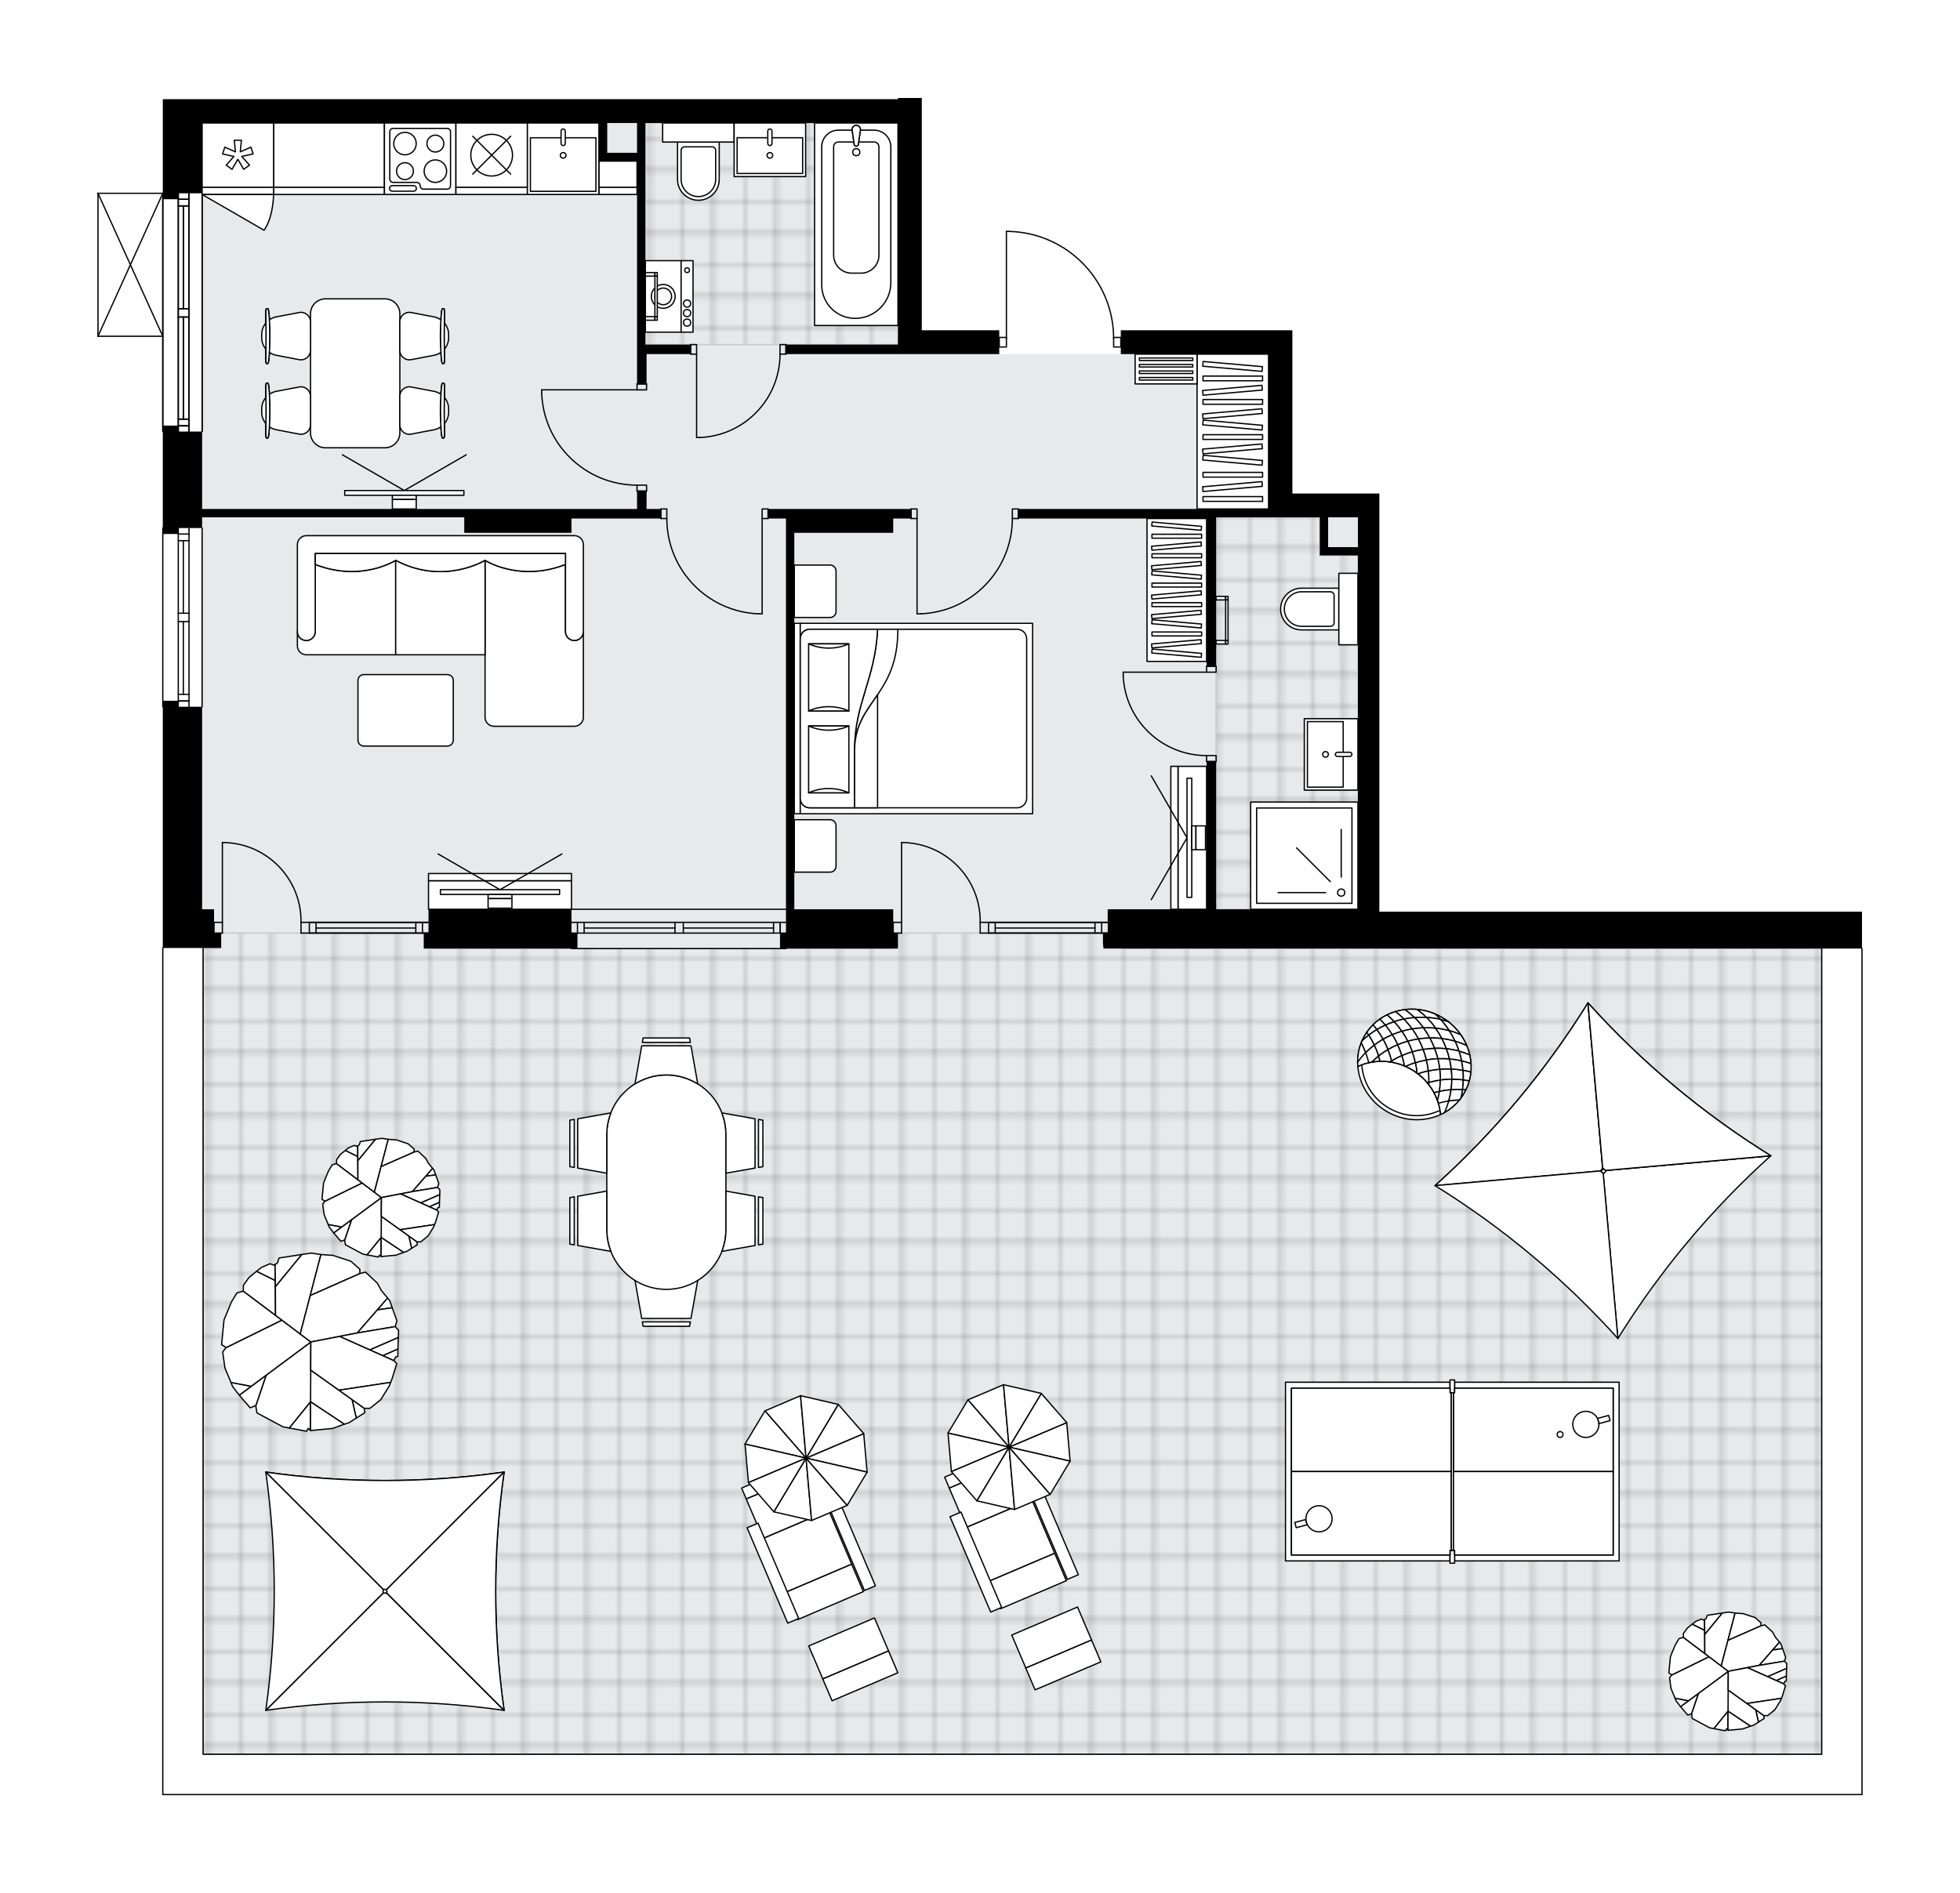 <svg xmlns="http://www.w3.org/2000/svg" xmlns:xlink="http://www.w3.org/1999/xlink" height="1932.18px" id="Layer_1" style="enable-background:new 0 0 2000 1932.18;" version="1.1" viewBox="0 0 2000 1932.18" width="2000px" x="0px" y="0px" xml:space="preserve">
<style type="text/css">
	.st0{fill:none;}
	.st1{opacity:0.25;fill:none;stroke:#070606;stroke-width:0.4;stroke-miterlimit:10;}
	.st2{fill:#FFFFFF;}
	.st3{fill:#E7E9EA;}
	.st4{fill:url(#SVGID_1_);stroke:#C8C8C8;stroke-width:1.3;stroke-miterlimit:10;}
	
		.st5{fill:url(#SVGID_00000016077180033965726920000004542100193093555592_);stroke:#C8C8C8;stroke-width:1.3;stroke-miterlimit:10;}
	
		.st6{fill:url(#SVGID_00000100359425860667476170000004657186222031728032_);stroke:#C8C8C8;stroke-width:1.3;stroke-miterlimit:10;}
	.st7{fill:none;stroke:#000000;stroke-width:1.3;stroke-linecap:round;stroke-linejoin:round;stroke-miterlimit:10;}
	.st8{fill:#FFFFFF;stroke:#000000;stroke-width:1.3;stroke-linecap:round;stroke-linejoin:round;stroke-miterlimit:10;}
	.st9{fill:none;stroke:#000000;stroke-width:1.3;stroke-linecap:round;stroke-linejoin:round;}
	.st10{fill:none;stroke:#000000;stroke-width:1.3;stroke-linecap:round;stroke-linejoin:round;stroke-dasharray:9.871,9.871;}
	.st11{fill:#FFFFFF;stroke:#000000;stroke-width:1.3;stroke-miterlimit:10;}
	.st12{font-family:'Arial-BoldMT';}
	.st13{font-size:63.726px;}
	.st14{font-size:53.922px;}
	.st15{font-family:'ArialMT';}
	.st16{font-size:40px;}
</style>
<pattern height="14.57" id="New_Pattern_Swatch_2" patternUnits="userSpaceOnUse" style="overflow:visible;" viewBox="7.49 -22.06 14.57 14.57" width="14.57" x="-0.08" y="-33.42">
	<g>
		<rect class="st0" height="14.57" width="14.57" x="7.49" y="-22.06" />
		<g>
			<rect class="st1" height="7.29" width="7.29" x="14.77" y="-7.49" />
		</g>
		<g>
			<rect class="st1" height="7.29" width="7.29" x="0.2" y="-7.49" />
		</g>
		<g>
			<rect class="st1" height="7.29" width="7.29" x="22.06" y="-14.77" />
		</g>
		<g>
			<rect class="st1" height="7.29" width="7.29" x="7.49" y="-14.77" />
			<rect class="st1" height="7.29" width="7.29" x="14.77" y="-22.06" />
		</g>
		<g>
			<rect class="st1" height="7.29" width="7.29" x="0.2" y="-22.06" />
		</g>
		<g>
			<rect class="st1" height="7.29" width="7.29" x="22.06" y="-29.35" />
		</g>
		<g>
			<rect class="st1" height="7.29" width="7.29" x="7.49" y="-29.35" />
		</g>
	</g>
</pattern>
<path class="st2" d="M1900.65,968.12v863.4c0,0.36-0.29,0.65-0.65,0.65H166.12c-0.36,0-0.65-0.29-0.65-0.65V967.51  c0-0.36,0.29-0.65,0.65-0.65V721.95c-0.36,0-0.65-0.29-0.65-0.65V538.92c0-0.36,0.29-0.65,0.65-0.65v-97.18  c-0.36,0-0.65-0.29-0.65-0.65v-96.62H100c0,0,0,0,0,0c-0.01,0-0.02-0.01-0.03-0.01c-0.08,0-0.16-0.02-0.23-0.05c0,0,0,0-0.01,0  c-0.03-0.01-0.04-0.03-0.07-0.05c-0.05-0.03-0.09-0.05-0.13-0.09c-0.03-0.03-0.05-0.07-0.07-0.1c-0.02-0.04-0.05-0.07-0.07-0.11  c-0.02-0.05-0.02-0.1-0.03-0.15c0-0.03-0.02-0.06-0.02-0.09v-145.9c0-0.03,0.01-0.06,0.02-0.09c0.01-0.05,0.01-0.1,0.03-0.15  c0.02-0.04,0.04-0.07,0.06-0.1c0.02-0.04,0.04-0.07,0.07-0.1c0.03-0.04,0.08-0.06,0.12-0.09c0.03-0.02,0.05-0.04,0.08-0.06  c0,0,0.01,0,0.01,0c0.05-0.02,0.1-0.02,0.15-0.03c0.03-0.01,0.07-0.02,0.1-0.02c0,0,0.01,0,0.01,0h66.12v-95.4h4.86h10.94h24.32  h85.74h206.07h109.43h92.74H916.3V100h24.32v109.43v127.66h79.03v6.65h6.65V236.19c0-0.36,0.29-0.65,0.65-0.65h3.19  c0,0,0.01,0,0.01,0c0,0,0.01,0,0.01,0c28.79,0.85,55.69,12.7,75.76,33.37c19.63,20.21,30.62,46.73,31.09,74.83h6.67c0,0,0,0,0,0  v-6.65h150.77h18.14h6.17v166.57h66.87h21.89v426.77h109.19H1900v21.89v10.94v4.21l0,0  C1900.36,967.47,1900.65,967.76,1900.65,968.12z" id="background" />
<g id="floor">
	<rect class="st3" height="822.26" width="1651.6" x="207.26" y="968.12" />
	<polygon class="st3" points="1385.62,527.98 1294.43,527.98 1294.43,361.41 916.3,361.41 916.3,125.53 206.24,125.53    206.24,652.78 206.24,652.78 206.24,928 1294.43,928 1294.43,928 1385.62,928  " />
	<rect class="st3" height="142.35" width="970.25" x="206.24" y="879.36" />
	<pattern id="SVGID_1_" patternTransform="matrix(4.289 0 0 4.289 23760.652 17237.394)" xlink:href="#New_Pattern_Swatch_2">
	</pattern>
	<polygon class="st4" points="1146.28,968.12 1146.28,952.32 911.44,952.32 911.44,968.12 442.44,968.12 442.44,952.32    222.66,952.32 222.66,968.12 207.26,968.12 207.26,1790.38 1858.86,1790.38 1858.86,968.12  " />
	
		<pattern id="SVGID_00000028299685980202878770000015084311479106013368_" patternTransform="matrix(4.289 0 0 4.289 23760.652 17237.394)" xlink:href="#New_Pattern_Swatch_2">
	</pattern>
	
		<polygon points="   1346.72,566.89 1346.72,527.98 1240.94,527.98 1240.94,566.89 1240.94,597.29 1240.94,928 1385.62,928 1385.62,566.89  " style="fill:url(#SVGID_00000028299685980202878770000015084311479106013368_);stroke:#C8C8C8;stroke-width:1.3;stroke-miterlimit:10;" />
	
		<pattern id="SVGID_00000085232249846455527460000001110426400582462901_" patternTransform="matrix(4.289 0 0 4.289 23760.652 17237.394)" xlink:href="#New_Pattern_Swatch_2">
	</pattern>
	
		<rect height="226.15" style="fill:url(#SVGID_00000085232249846455527460000001110426400582462901_);stroke:#C8C8C8;stroke-width:1.3;stroke-miterlimit:10;" width="257.76" x="658.54" y="125.53" />
	<g>
		<polygon points="218.4,928 206.24,928 206.24,830.73 206.24,721.3 181.92,721.3 181.92,715.22 170.98,715.22 166.12,715.22     166.12,967.51 170.98,967.51 181.92,967.51 225.7,967.51 225.7,955.96 225.7,952.32 218.4,952.32   " />
		<polygon points="659.76,501.23 650.03,501.23 650.03,519.47 583.16,519.47 473.73,519.47 291.98,519.47 206.24,519.47     206.24,440.44 189.92,440.44 181.92,440.44 181.92,434.36 170.98,434.36 170.98,434.36 166.12,434.36 166.12,545 170.98,545     170.98,545 181.92,545 181.92,538.92 206.24,538.92 206.24,527.98 473.73,527.98 473.73,543.79 583.16,543.79 583.16,529.2     674.35,529.2 674.35,519.47 659.76,519.47   " />
		<polygon points="904.34,519.47 802.01,519.47 783.77,519.47 783.77,529.2 802.01,529.2 802.01,543.79 802.01,928 802.01,952.32     795.93,952.32 795.93,963.26 795.93,968.12 916.3,968.12 916.3,963.26 916.3,952.32 911.44,952.32 911.44,928 904.34,928     810.52,928 810.52,694.7 810.52,543.79 911.44,543.79 911.44,529.2 929.68,529.2 929.68,519.47 911.44,519.47   " />
		<polygon points="583.16,928 546.68,928 496.1,928 437.25,928 437.25,952.32 432.39,952.32 432.39,963.26 432.39,968.12     589.24,968.12 589.24,963.26 589.24,952.32 583.16,952.32   " />
		<path d="M1516.7,930.43h-109.19V503.66h-21.89h-66.87V337.09h-6.17h-18.14h-150.77v24.32h150.77v142.26v15.81h-63.22h-122.75    h-69.35v9.73h192.11v150.77h9.73V527.98h53.5h52.28v30.4v8.51h38.91V928h-144.69V777.23h-9.73V928h-100.92v24.32h-4.86v10.94    l0.61,4.86h733.77h0.61H1900v-4.86v-10.94v-21.89H1516.7z M1355.23,558.38v-30.4h30.4v30.4H1355.23z" />
		<path d="M940.62,209.43V100H916.3v1.22H700.22h-92.74H498.05H291.98h-85.74h-24.32h-10.94h-4.86v102.13h4.86h10.94v-6.08h24.32    v-71.74h291.81h109.43h3.65v38.91h8.51h30.4v196.97v30.4h9.73v-30.4h44.99v-9.73h-46.2V164.44v-38.91H916.3v83.89v142.26H802.01    v9.73H916.3h24.32h79.03v-24.32h-79.03V209.43z M650.03,155.93h-30.4v-30.4h30.4V155.93z" />
	</g>
	<g id="LWPOLYLINE_00000131362866684440318220000011590123704126363038_">
		<rect class="st7" height="9.73" width="6.08" x="929.68" y="519.47" />
	</g>
	<g id="LWPOLYLINE_00000101820970640982317770000012722990812320379555_">
		<rect class="st7" height="9.73" width="6.08" x="1033.02" y="519.47" />
	</g>
	<g id="LINE_00000100372458155040872310000005280304994272468100_">
		<line class="st7" x1="929.68" x2="929.68" y1="529.2" y2="519.47" />
	</g>
	<g id="LINE_00000141457522774275747200000006172627647498778002_">
		<line class="st7" x1="1039.1" x2="1039.1" y1="529.2" y2="519.47" />
	</g>
	<g id="LINE_00000033352261550658712420000009925558550430774197_">
		<line class="st7" x1="935.76" x2="935.76" y1="529.2" y2="626.47" />
	</g>
	<g id="LINE_00000042708730708475082640000004288860316602672548_">
		<line class="st7" x1="939.4" x2="935.76" y1="626.47" y2="626.47" />
	</g>
	<g id="ARC_00000133493595177071043980000017970920813476601491_">
		<path class="st7" d="M1033.02,529.2c-0.03,52.3-41.36,95.24-93.62,97.27" />
	</g>
	<g id="LWPOLYLINE_00000066490003630597579760000018244985495582256522_">
		<rect class="st7" height="9.73" width="6.08" x="777.69" y="519.47" />
	</g>
	<g id="LWPOLYLINE_00000112590951904334527260000000392059893506308001_">
		<rect class="st7" height="9.73" width="6.08" x="674.35" y="519.47" />
	</g>
	<g id="LINE_00000179638615788404514550000007461359879338595244_">
		<line class="st7" x1="783.77" x2="783.77" y1="529.2" y2="519.47" />
	</g>
	<g id="LINE_00000021812730595572743450000000852176033142791302_">
		<line class="st7" x1="674.35" x2="674.35" y1="529.2" y2="519.47" />
	</g>
	<g id="LINE_00000173852062325281094550000001260861081010717099_">
		<line class="st7" x1="777.69" x2="777.69" y1="529.2" y2="626.47" />
	</g>
	<g id="LINE_00000021102888857464136630000007211244052604971436_">
		<line class="st7" x1="774.05" x2="777.69" y1="626.47" y2="626.47" />
	</g>
	<g id="ARC_00000097462776444474563660000014618182688330655419_">
		<path class="st7" d="M774.05,626.47c-52.26-2.02-93.59-44.97-93.62-97.27" />
	</g>
	<g id="LWPOLYLINE_00000116942902383441877430000012893144269531439286_">
		<rect class="st7" height="9.73" width="6.08" x="704.74" y="351.68" />
	</g>
	<g id="LWPOLYLINE_00000097467551833494106290000002313633232787998090_">
		<rect class="st7" height="9.73" width="6.08" x="795.93" y="351.68" />
	</g>
	<g id="LINE_00000010308276458743465650000003206037092689198242_">
		<line class="st7" x1="704.74" x2="704.74" y1="361.41" y2="351.68" />
	</g>
	<g id="LINE_00000018216535296878437500000003068867766951656323_">
		<line class="st7" x1="802.01" x2="802.01" y1="361.41" y2="351.68" />
	</g>
	<g id="LINE_00000028300542349992051870000001416031543258672261_">
		<line class="st7" x1="710.82" x2="710.82" y1="361.41" y2="446.52" />
	</g>
	<g id="ARC_00000122720850209199999260000012900462514919688895_">
		<path class="st7" d="M795.93,361.41c-0.03,45.59-35.92,83.08-81.46,85.11" />
	</g>
	<g id="LINE_00000022531901905960868370000013088195458048631946_">
		<line class="st7" x1="710.82" x2="714.47" y1="446.52" y2="446.52" />
	</g>
	<g id="LWPOLYLINE_00000095324495938075503690000010789911353814903944_">
		<rect class="st7" height="9.73" width="7.3" x="1136.37" y="344.39" />
	</g>
	<g id="LWPOLYLINE_00000090976241384792588340000012079577764881879184_">
		<rect class="st7" height="9.73" width="7.3" x="1019.65" y="344.39" />
	</g>
	<g id="LWPOLYLINE_00000138560731238850038090000012940389044617551754_">
		<path class="st7" d="M1030.13,236.19c59.17,1.75,106.24,50.23,106.24,109.43" />
	</g>
	<g id="LINE_00000088093925157500801360000006669006011665774526_">
		<line class="st7" x1="1026.95" x2="1026.95" y1="345.61" y2="236.19" />
	</g>
	<g id="LINE_00000076565626874452856370000015749053438372926378_">
		<line class="st7" x1="1026.95" x2="1030.13" y1="236.19" y2="236.19" />
	</g>
	<g id="LWPOLYLINE_00000097460331439053984700000012420598612374687402_">
		<rect class="st7" height="6.08" width="9.73" x="1231.21" y="679.96" />
	</g>
	<g id="LWPOLYLINE_00000159461985438032302250000012001990602986974909_">
		<rect class="st7" height="6.08" width="9.73" x="1231.21" y="771.15" />
	</g>
	<g id="LINE_00000140726368749383154080000010421892749192646064_">
		<line class="st7" x1="1231.21" x2="1240.94" y1="679.96" y2="679.96" />
	</g>
	<g id="LINE_00000147942253432736682930000009201068030185626007_">
		<line class="st7" x1="1231.21" x2="1240.94" y1="777.23" y2="777.23" />
	</g>
	<g id="LINE_00000115515518831125504150000008272578279250852998_">
		<line class="st7" x1="1231.21" x2="1146.1" y1="686.04" y2="686.04" />
	</g>
	<g id="ARC_00000177468164889744591400000009311489446727847840_">
		<path class="st7" d="M1231.21,771.15c-45.59-0.03-83.08-35.92-85.11-81.46" />
	</g>
	<g id="LINE_00000128473826652255226070000008914423131003121329_">
		<line class="st7" x1="1146.1" x2="1146.1" y1="686.04" y2="689.69" />
	</g>
	<g id="LWPOLYLINE_00000083788259245323748670000013181414831069336762_">
		<rect class="st7" height="6.08" width="9.73" x="650.03" y="391.81" />
	</g>
	<g id="LWPOLYLINE_00000013194455019651998110000007126654394829805193_">
		<rect class="st7" height="6.08" width="9.73" x="650.03" y="495.15" />
	</g>
	<g id="LINE_00000124864579992989784590000008038388625684609978_">
		<line class="st7" x1="650.03" x2="659.76" y1="391.81" y2="391.81" />
	</g>
	<g id="LINE_00000156567320239912230580000006007899108353580966_">
		<line class="st7" x1="650.03" x2="659.76" y1="501.23" y2="501.23" />
	</g>
	<g id="LINE_00000173155240614767688180000018070480387309800889_">
		<line class="st7" x1="650.03" x2="552.76" y1="397.88" y2="397.88" />
	</g>
	<g id="LINE_00000157305304580870283090000011328659169624840610_">
		<line class="st7" x1="552.76" x2="552.76" y1="401.53" y2="397.88" />
	</g>
	<g id="ARC_00000018921682584551204340000009069364268517123467_">
		<path class="st7" d="M650.03,495.15c-52.3-0.03-95.24-41.36-97.27-93.62" />
	</g>
	<g id="ARC_00000080893877070955772830000003225695013946047916_">
		<path class="st7" d="M919.95,859.91c0.4,0,0.8,0,1.19,0.01c44.32,0.66,79.72,37.13,79.05,81.45" />
	</g>
	<g id="LINE_00000003089018508697988010000010768870033719598253_">
		<line class="st7" x1="919.95" x2="919.95" y1="941.37" y2="859.91" />
	</g>
	<g id="LINE_00000021841070960283876280000003302344232428006314_">
		<line class="st7" x1="1008.71" x2="1000.2" y1="941.37" y2="941.37" />
	</g>
	<g id="LINE_00000134249662196251478740000005020657561462752185_">
		<line class="st7" x1="1000.2" x2="1000.2" y1="941.37" y2="952.32" />
	</g>
	<g id="LINE_00000067222734143606416610000001275734054654707124_">
		<line class="st7" x1="1000.2" x2="1008.71" y1="952.32" y2="952.32" />
	</g>
	<g id="LINE_00000125560963956010208580000000116822483266157503_">
		<line class="st7" x1="911.44" x2="919.95" y1="952.32" y2="952.32" />
	</g>
	<g id="LINE_00000069375113053551272990000007597442791900501180_">
		<line class="st7" x1="919.95" x2="919.95" y1="952.32" y2="941.37" />
	</g>
	<g id="LINE_00000096774887764222798900000013707026630787452305_">
		<line class="st7" x1="919.95" x2="911.44" y1="941.37" y2="941.37" />
	</g>
	<g id="LINE_00000005255287834507695080000009857600579143788964_">
		<line class="st7" x1="911.44" x2="911.44" y1="952.32" y2="941.37" />
	</g>
	<g id="ARC_00000129896281854768208530000013349176563082460602_">
		<path class="st7" d="M226.91,859.91c0.4,0,0.8,0,1.19,0.01c44.32,0.66,79.72,37.13,79.05,81.45" />
	</g>
	<g id="LINE_00000148637787683218994410000003037986801711968649_">
		<line class="st7" x1="226.91" x2="226.91" y1="941.37" y2="859.91" />
	</g>
	<g id="LINE_00000021823356323445013210000013805909380744101041_">
		<line class="st7" x1="315.67" x2="307.16" y1="941.37" y2="941.37" />
	</g>
	<g id="LINE_00000170245718652792056160000004895397180265515436_">
		<line class="st7" x1="307.16" x2="307.16" y1="941.37" y2="952.32" />
	</g>
	<g id="LINE_00000138534428902547601650000015895706952887966632_">
		<line class="st7" x1="307.16" x2="315.67" y1="952.32" y2="952.32" />
	</g>
	<g id="LINE_00000146468978675149815840000015821353494690661013_">
		<line class="st7" x1="218.4" x2="226.91" y1="952.32" y2="952.32" />
	</g>
	<g id="LINE_00000106863483194214048700000015909415394811174030_">
		<line class="st7" x1="226.91" x2="226.91" y1="952.32" y2="941.37" />
	</g>
	<g id="LINE_00000170261874428604511870000000761065190832875194_">
		<line class="st7" x1="226.91" x2="218.4" y1="941.37" y2="941.37" />
	</g>
	<g id="LINE_00000156574479386337411530000016783042855056528264_">
		<line class="st7" x1="218.4" x2="218.4" y1="952.32" y2="941.37" />
	</g>
	<g id="LINE_00000128473338454754894660000013296039943626858424_">
		<line class="st7" x1="802.01" x2="583.16" y1="968.12" y2="968.12" />
	</g>
	<g id="LINE_00000074428090446784468780000011854058680374386318_">
		<line class="st7" x1="583.16" x2="688.75" y1="941.37" y2="941.37" />
	</g>
	<g id="LINE_00000181789460579509897670000010548366865910426254_">
		<line class="st7" x1="697.26" x2="802.01" y1="941.37" y2="941.37" />
	</g>
	<g id="LINE_00000064319123834649232800000011777620996696200638_">
		<line class="st7" x1="796.15" x2="796.15" y1="952.32" y2="941.37" />
	</g>
	<g id="LINE_00000078762772116264371900000009066085670827848633_">
		<line class="st7" x1="589.24" x2="589.24" y1="952.32" y2="941.37" />
	</g>
	<g id="LINE_00000058579557485145562520000016955351388931577009_">
		<line class="st7" x1="583.16" x2="688.75" y1="952.32" y2="952.32" />
	</g>
	<g id="LINE_00000101798514147238152470000014825047815575935652_">
		<line class="st7" x1="697.26" x2="802.01" y1="952.32" y2="952.32" />
	</g>
	<g id="LINE_00000147220698473848243970000018314467846513359248_">
		<line class="st7" x1="697.26" x2="789.34" y1="947.15" y2="947.15" />
	</g>
	<g id="LINE_00000054228692767348856870000002164299298350048390_">
		<line class="st7" x1="596.05" x2="688.75" y1="947.15" y2="947.15" />
	</g>
	<g id="LINE_00000181073994481776075590000017947950079916201644_">
		<line class="st7" x1="596.05" x2="596.05" y1="941.37" y2="952.32" />
	</g>
	<g id="LINE_00000073711262154894132430000007371586153096827053_">
		<line class="st7" x1="796.15" x2="796.15" y1="952.32" y2="941.37" />
	</g>
	<g id="LINE_00000137821290577866274130000002768086021775898533_">
		<line class="st7" x1="789.34" x2="789.34" y1="941.37" y2="952.32" />
	</g>
	<g id="LINE_00000041285796596211420060000013805963511136562607_">
		<line class="st7" x1="688.75" x2="688.75" y1="952.32" y2="941.37" />
	</g>
	<g id="LINE_00000008849934286010576450000005110250753682671257_">
		<line class="st7" x1="688.75" x2="697.26" y1="941.37" y2="941.37" />
	</g>
	<g id="LINE_00000092453333170307323130000011504157316957712562_">
		<line class="st7" x1="697.26" x2="697.26" y1="941.37" y2="952.32" />
	</g>
	<g id="LINE_00000093141463800226701830000000769149176485912979_">
		<line class="st7" x1="697.26" x2="688.75" y1="952.32" y2="952.32" />
	</g>
	<g id="LINE_00000131355509285464634440000012446830556488347265_">
		<line class="st7" x1="583.16" x2="802.01" y1="928" y2="928" />
	</g>
	<g id="LINE_00000154384729990325218180000009074228204706904456_">
		<line class="st7" x1="1008.71" x2="1130.29" y1="941.37" y2="941.37" />
	</g>
	<g id="LINE_00000132063353906674832970000005400606785941104278_">
		<line class="st7" x1="1008.71" x2="1130.29" y1="952.32" y2="952.32" />
	</g>
	<g id="LINE_00000119820039478847814370000007662865656996040851_">
		<line class="st7" x1="1015.52" x2="1117.32" y1="947.14" y2="947.14" />
	</g>
	<g id="LINE_00000147917778385418483100000012451410723224913572_">
		<line class="st7" x1="1124.13" x2="1124.13" y1="941.37" y2="952.32" />
	</g>
	<g id="LINE_00000165211464817092204540000002076360585630401445_">
		<line class="st7" x1="1015.52" x2="1015.52" y1="941.37" y2="952.32" />
	</g>
	<g id="LINE_00000000224165312738598220000017964904579329990069_">
		<line class="st7" x1="1008.71" x2="1130.29" y1="941.37" y2="941.37" />
	</g>
	<g id="LINE_00000142155985200232163270000011297843127432174253_">
		<line class="st7" x1="1130.29" x2="1008.71" y1="952.32" y2="952.32" />
	</g>
	<g id="LINE_00000019656329815515197210000002916036810940849043_">
		<line class="st7" x1="1117.32" x2="1117.32" y1="941.36" y2="952.31" />
	</g>
	<g id="LINE_00000111884705936427551770000001998287800629282479_">
		<line class="st7" x1="1008.71" x2="1008.71" y1="941.37" y2="952.32" />
	</g>
	<g id="LINE_00000063618692884705621770000014852239966553479573_">
		<line class="st7" x1="315.67" x2="437.25" y1="941.37" y2="941.37" />
	</g>
	<g id="LINE_00000151523021478628056710000004629701228293796015_">
		<line class="st7" x1="315.67" x2="437.25" y1="952.32" y2="952.32" />
	</g>
	<g id="LINE_00000086678914707563450320000012708573314899489681_">
		<line class="st7" x1="322.48" x2="424.28" y1="947.14" y2="947.14" />
	</g>
	<g id="LINE_00000102545908411015723090000005461958834485947525_">
		<line class="st7" x1="431.09" x2="431.09" y1="941.37" y2="952.32" />
	</g>
	<g id="LINE_00000120519263773871346930000004368974255743816628_">
		<line class="st7" x1="322.48" x2="322.48" y1="941.37" y2="952.32" />
	</g>
	<g id="LINE_00000049911366728061701740000009684733932770726795_">
		<line class="st7" x1="315.67" x2="437.25" y1="941.37" y2="941.37" />
	</g>
	<g id="LINE_00000021814392276446886670000003864907209926491037_">
		<line class="st7" x1="437.25" x2="315.67" y1="952.32" y2="952.32" />
	</g>
	<g id="LINE_00000049213671052203644270000011987779601453532604_">
		<line class="st7" x1="424.28" x2="424.28" y1="941.36" y2="952.31" />
	</g>
	<g id="LINE_00000124138767129984725100000006292151911285901965_">
		<line class="st7" x1="315.67" x2="315.67" y1="941.37" y2="952.32" />
	</g>
	<g id="LINE_00000057140624350786840880000010413653509046379938_">
		<line class="st7" x1="166.12" x2="166.12" y1="721.3" y2="538.92" />
	</g>
	<g id="LINE_00000150784678381106567920000013024331502755799725_">
		<line class="st7" x1="192.87" x2="192.87" y1="538.92" y2="625.86" />
	</g>
	<g id="LINE_00000116913612925766191860000009114235501270042505_">
		<line class="st7" x1="192.87" x2="192.87" y1="634.37" y2="721.3" />
	</g>
	<g id="LINE_00000121277258174568908770000006357739549199346860_">
		<line class="st7" x1="181.92" x2="192.87" y1="715.44" y2="715.44" />
	</g>
	<g id="LINE_00000166654606867480456670000014168932451019839414_">
		<line class="st7" x1="181.92" x2="192.87" y1="545" y2="545" />
	</g>
	<g id="LINE_00000085940382675540709740000017760514002766730410_">
		<line class="st7" x1="181.92" x2="181.92" y1="538.92" y2="625.86" />
	</g>
	<g id="LINE_00000133488399235146286780000016047238214289252270_">
		<line class="st7" x1="181.92" x2="181.92" y1="634.37" y2="721.3" />
	</g>
	<g id="LINE_00000059989897890153127450000016667330868108455333_">
		<line class="st7" x1="187.09" x2="187.09" y1="634.37" y2="708.63" />
	</g>
	<g id="LINE_00000138530930199914983260000011109318227195219387_">
		<line class="st7" x1="187.09" x2="187.09" y1="551.81" y2="625.86" />
	</g>
	<g id="LINE_00000178890318452802445970000007946905604632708245_">
		<line class="st7" x1="192.87" x2="181.92" y1="551.81" y2="551.81" />
	</g>
	<g id="LINE_00000168820997098413582450000009927888978028443316_">
		<line class="st7" x1="181.92" x2="192.87" y1="715.44" y2="715.44" />
	</g>
	<g id="LINE_00000104708299834941267030000009470587560839430815_">
		<line class="st7" x1="192.87" x2="181.92" y1="708.63" y2="708.63" />
	</g>
	<g id="LINE_00000049198022738648858110000013391770175379463086_">
		<line class="st7" x1="181.92" x2="192.87" y1="625.86" y2="625.86" />
	</g>
	<g id="LINE_00000132793127192779273460000010237469190030957753_">
		<line class="st7" x1="192.87" x2="192.87" y1="625.86" y2="634.37" />
	</g>
	<g id="LINE_00000130648640284513553080000013723796973083248572_">
		<line class="st7" x1="192.87" x2="181.92" y1="634.37" y2="634.37" />
	</g>
	<g id="LINE_00000125564157552932220540000004067654998839784127_">
		<line class="st7" x1="181.92" x2="181.92" y1="634.37" y2="625.86" />
	</g>
	<g id="LINE_00000117639709699062991340000008635300982162729397_">
		<line class="st7" x1="206.24" x2="206.24" y1="538.92" y2="721.3" />
	</g>
	<g id="LINE_00000067914933557035557570000004931708135747087794_">
		<line class="st7" x1="166.12" x2="166.12" y1="440.44" y2="197.27" />
	</g>
	<g id="LINE_00000165925914562852413050000000833380580985542319_">
		<line class="st7" x1="192.87" x2="192.87" y1="197.27" y2="315.05" />
	</g>
	<g id="LINE_00000029005862112947533910000017810966468864060582_">
		<line class="st7" x1="192.87" x2="192.87" y1="323.57" y2="440.44" />
	</g>
	<g id="LINE_00000160160897490585172200000014776619797035708075_">
		<line class="st7" x1="181.92" x2="192.87" y1="434.58" y2="434.58" />
	</g>
	<g id="LINE_00000025428633849539391140000016300194781132202169_">
		<line class="st7" x1="181.92" x2="192.87" y1="203.35" y2="203.35" />
	</g>
	<g id="LINE_00000034071694681831471650000009772888677315373984_">
		<line class="st7" x1="181.92" x2="181.92" y1="197.27" y2="315.05" />
	</g>
	<g id="LINE_00000147216302707740440240000001851320934706988978_">
		<line class="st7" x1="181.92" x2="181.92" y1="323.57" y2="440.44" />
	</g>
	<g id="LINE_00000077303523290230645350000009024606503049256872_">
		<line class="st7" x1="187.09" x2="187.09" y1="323.57" y2="427.77" />
	</g>
	<g id="LINE_00000125597944299994206530000003632933171302373520_">
		<line class="st7" x1="187.09" x2="187.09" y1="210.16" y2="315.05" />
	</g>
	<g id="LINE_00000146486282973702530470000018003364420794176140_">
		<line class="st7" x1="192.87" x2="181.92" y1="210.16" y2="210.16" />
	</g>
	<g id="LINE_00000016043003877618568510000017999863232914213028_">
		<line class="st7" x1="181.92" x2="192.87" y1="434.58" y2="434.58" />
	</g>
	<g id="LINE_00000042701672500855691530000013383124547287674505_">
		<line class="st7" x1="192.87" x2="181.92" y1="427.77" y2="427.77" />
	</g>
	<g id="LINE_00000141426055030347578610000009028689030695977875_">
		<line class="st7" x1="181.92" x2="192.87" y1="315.05" y2="315.05" />
	</g>
	<g id="LINE_00000155855487700523884000000001774001500272466580_">
		<line class="st7" x1="192.87" x2="192.87" y1="315.05" y2="323.57" />
	</g>
	<g id="LINE_00000041263936703097934130000007839158667444518294_">
		<line class="st7" x1="192.87" x2="181.92" y1="323.57" y2="323.57" />
	</g>
	<g id="LINE_00000146488215662859491350000010656724375214857879_">
		<line class="st7" x1="181.92" x2="181.92" y1="323.57" y2="315.05" />
	</g>
	<g id="LINE_00000166669962788184072010000005470946012707382970_">
		<line class="st7" x1="206.24" x2="206.24" y1="197.27" y2="440.44" />
	</g>
	<g id="LINE_00000099628608482009272070000015314741379995939222_">
		<line class="st7" x1="166.12" x2="166.12" y1="440.44" y2="197.27" />
	</g>
	<g id="LINE_00000120544514233440063270000017881711582636806288_">
		<line class="st7" x1="192.87" x2="192.87" y1="197.27" y2="315.05" />
	</g>
	<g id="LINE_00000114063817766036154440000002149999650287887777_">
		<line class="st7" x1="192.87" x2="192.87" y1="323.57" y2="440.44" />
	</g>
	<g id="LINE_00000071559034305857891900000002361576094290016954_">
		<line class="st7" x1="181.92" x2="192.87" y1="434.58" y2="434.58" />
	</g>
	<g id="LINE_00000078760968432373314590000008093817858640323466_">
		<line class="st7" x1="181.92" x2="192.87" y1="203.35" y2="203.35" />
	</g>
	<g id="LINE_00000011743008464837996160000004766675423160019850_">
		<line class="st7" x1="181.92" x2="181.92" y1="197.27" y2="315.05" />
	</g>
	<g id="LINE_00000116941770144544096220000013914491237122069922_">
		<line class="st7" x1="181.92" x2="181.92" y1="323.57" y2="440.44" />
	</g>
	<g id="LINE_00000090981662598913991010000004723553523739816639_">
		<line class="st7" x1="187.09" x2="187.09" y1="323.57" y2="427.77" />
	</g>
	<g id="LINE_00000054265934128226725690000014971510992449147807_">
		<line class="st7" x1="187.09" x2="187.09" y1="210.16" y2="315.05" />
	</g>
	<g id="LINE_00000142898249311372060120000014147136988098978185_">
		<line class="st7" x1="192.87" x2="181.92" y1="210.16" y2="210.16" />
	</g>
	<g id="LINE_00000132792899147936900670000004660612204710566844_">
		<line class="st7" x1="181.92" x2="192.87" y1="434.58" y2="434.58" />
	</g>
	<g id="LINE_00000083787464563886599610000016437037160139063227_">
		<line class="st7" x1="192.87" x2="181.92" y1="427.77" y2="427.77" />
	</g>
	<g id="LINE_00000042004157599582644670000015633018810973127312_">
		<line class="st7" x1="181.92" x2="192.87" y1="315.05" y2="315.05" />
	</g>
	<g id="LINE_00000131349988490241110980000001005975898761549218_">
		<line class="st7" x1="192.87" x2="192.87" y1="315.05" y2="323.57" />
	</g>
	<g id="LINE_00000106855239353180899410000006797268917750617750_">
		<line class="st7" x1="192.87" x2="181.92" y1="323.57" y2="323.57" />
	</g>
	<g id="LINE_00000024709536129557317610000016827986174498131346_">
		<line class="st7" x1="181.92" x2="181.92" y1="323.57" y2="315.05" />
	</g>
	<g id="LINE_00000067921773608263191530000000946634832628299701_">
		<line class="st7" x1="206.24" x2="206.24" y1="197.27" y2="440.44" />
	</g>
	<g id="LINE_00000054970662039443188400000002114796805475082919_">
		<line class="st7" x1="100" x2="100" y1="343.17" y2="197.27" />
	</g>
	<g id="LINE_00000000921028223235660260000000431302691437598861_">
		<line class="st7" x1="100" x2="166.12" y1="197.27" y2="197.27" />
	</g>
	<g id="LINE_00000129916923214180423480000017767577868630448549_">
		<line class="st7" x1="166.12" x2="100" y1="343.17" y2="343.17" />
	</g>
	<g id="LWPOLYLINE_00000124136994806092592800000007749314677628295103_">
		<line class="st7" x1="166.12" x2="100" y1="197.27" y2="343.17" />
	</g>
	<g id="LWPOLYLINE_00000109010736793627899220000010851964248760369823_">
		<line class="st7" x1="166.12" x2="100" y1="343.17" y2="197.27" />
	</g>
	<g id="LWPOLYLINE_00000095320529104330024860000012690948699896939945_">
		<polyline class="st7" points="1858.86,968.12 1858.86,1790.38 207.26,1790.38 207.26,968.12   " />
	</g>
	<g id="LWPOLYLINE_00000017517189820107010130000016965034484365930405_">
		<polyline class="st7" points="1900,968.12 1900,1831.53 166.12,1831.53 166.12,967.51   " />
	</g>
</g>
<g id="mebel">
	<g>
		<path class="st8" d="M316.85,441.8V320.21c0-8.39,6.8-15.2,15.2-15.2h60.76c8.39,0,15.2,6.8,15.2,15.2V441.8    c0,8.39-6.8,15.2-15.2,15.2h-60.76C323.66,457,316.85,450.19,316.85,441.8z" />
		<g>
			<g id="LINE_00000137104909297408549520000008134759514521544870_">
				<path class="st8" d="M450.72,368.29c-1.85-14.72-1.85-35.84,0-50.56c0.21-1.7,0.53-2.68,0.87-2.68h0.08h1.2      c0.36,0,0.66,1.91,0.66,4.26c-0.25,15.76-0.25,31.65,0,47.42c0,2.35-0.29,4.26-0.66,4.26h-1.2h-0.08      C451.25,370.98,450.93,369.99,450.72,368.29z" />
			</g>
			<g id="LINE_00000096038955272479600650000000962689332491936907_">
				<path class="st8" d="M450.72,368.29c-1.85-14.72-1.85-35.84,0-50.56c0.21-1.7,0.53-2.68,0.87-2.68h0.08h1.2      c0.36,0,0.66,1.91,0.66,4.26c-0.25,15.76-0.25,31.65,0,47.42c0,2.35-0.29,4.26-0.66,4.26h-1.2h-0.08      C451.25,370.98,450.93,369.99,450.72,368.29z" />
			</g>
			<g id="LINE_00000168111589286053478870000007816562515018072449_">
				<path class="st8" d="M450.72,368.29c-1.85-14.72-1.85-35.84,0-50.56c0.21-1.7,0.53-2.68,0.87-2.68h0.08h1.2      c0.36,0,0.66,1.91,0.66,4.26c-0.25,15.76-0.25,31.65,0,47.42c0,2.35-0.29,4.26-0.66,4.26h-1.2h-0.08      C451.25,370.98,450.93,369.99,450.72,368.29z" />
			</g>
			<path class="st8" d="M453.45,356.45c2.7-3.2,4.32-7.32,4.32-11.76v-3.35c0-4.45-1.62-8.56-4.32-11.76     C453.37,338.53,453.37,347.49,453.45,356.45z" />
			<path class="st8" d="M442.95,362.6c2.58-0.49,4.91-1.57,6.96-2.99c-0.74-10.55-0.74-22.64,0-33.19c-2.05-1.43-4.38-2.5-6.96-2.99     l-23.43-4.47c-5.99-1.14-11.55,3.45-11.55,9.55v29.01c0,6.1,5.56,10.7,11.55,9.55L442.95,362.6z" />
		</g>
		<g>
			<g id="LINE_00000037676082722044818710000008912545813163823018_">
				<path class="st8" d="M450.72,444.28c-1.85-14.72-1.85-35.84,0-50.56c0.21-1.7,0.53-2.68,0.87-2.68h0.08h1.2      c0.36,0,0.66,1.91,0.66,4.26c-0.25,15.76-0.25,31.65,0,47.42c0,2.35-0.29,4.26-0.66,4.26h-1.2h-0.08      C451.25,446.97,450.93,445.98,450.72,444.28z" />
			</g>
			<g id="LINE_00000176018621040614239020000005630597437989685182_">
				<path class="st8" d="M450.72,444.28c-1.85-14.72-1.85-35.84,0-50.56c0.21-1.7,0.53-2.68,0.87-2.68h0.08h1.2      c0.36,0,0.66,1.91,0.66,4.26c-0.25,15.76-0.25,31.65,0,47.42c0,2.35-0.29,4.26-0.66,4.26h-1.2h-0.08      C451.25,446.97,450.93,445.98,450.72,444.28z" />
			</g>
			<g id="LINE_00000052088692349119110740000015807739122183623566_">
				<path class="st8" d="M450.72,444.28c-1.85-14.72-1.85-35.84,0-50.56c0.21-1.7,0.53-2.68,0.87-2.68h0.08h1.2      c0.36,0,0.66,1.91,0.66,4.26c-0.25,15.76-0.25,31.65,0,47.42c0,2.35-0.29,4.26-0.66,4.26h-1.2h-0.08      C451.25,446.97,450.93,445.98,450.72,444.28z" />
			</g>
			<path class="st8" d="M453.45,432.44c2.7-3.2,4.32-7.32,4.32-11.76v-3.35c0-4.45-1.62-8.56-4.32-11.76     C453.37,414.52,453.37,423.48,453.45,432.44z" />
			<path class="st8" d="M442.95,438.59c2.58-0.49,4.91-1.57,6.96-2.99c-0.74-10.55-0.74-22.64,0-33.19     c-2.05-1.43-4.38-2.5-6.96-2.99l-23.43-4.47c-5.99-1.14-11.55,3.45-11.55,9.55v29.01c0,6.1,5.56,10.7,11.55,9.55L442.95,438.59z" />
		</g>
		<g>
			<g id="LINE_00000173875003851160219420000008270268995884953241_">
				<path class="st8" d="M274.1,393.72c1.85,14.72,1.85,35.84,0,50.56c-0.21,1.7-0.53,2.68-0.87,2.68h-0.08h-1.2      c-0.36,0-0.66-1.91-0.66-4.26c0.25-15.76,0.25-31.65,0-47.42c0-2.35,0.29-4.26,0.66-4.26h1.2h0.08      C273.57,391.04,273.89,392.02,274.1,393.72z" />
			</g>
			<g id="LINE_00000155123344153393957440000017530878703816352916_">
				<path class="st8" d="M274.1,393.72c1.85,14.72,1.85,35.84,0,50.56c-0.21,1.7-0.53,2.68-0.87,2.68h-0.08h-1.2      c-0.36,0-0.66-1.91-0.66-4.26c0.25-15.76,0.25-31.65,0-47.42c0-2.35,0.29-4.26,0.66-4.26h1.2h0.08      C273.57,391.04,273.89,392.02,274.1,393.72z" />
			</g>
			<g id="LINE_00000103952788769278096540000016259833024918038420_">
				<path class="st8" d="M274.1,393.72c1.85,14.72,1.85,35.84,0,50.56c-0.21,1.7-0.53,2.68-0.87,2.68h-0.08h-1.2      c-0.36,0-0.66-1.91-0.66-4.26c0.25-15.76,0.25-31.65,0-47.42c0-2.35,0.29-4.26,0.66-4.26h1.2h0.08      C273.57,391.04,273.89,392.02,274.1,393.72z" />
			</g>
			<path class="st8" d="M271.37,405.57c-2.7,3.2-4.32,7.32-4.32,11.76v3.35c0,4.45,1.62,8.56,4.32,11.76     C271.45,423.48,271.45,414.52,271.37,405.57z" />
			<path class="st8" d="M281.87,399.41c-2.58,0.49-4.91,1.57-6.96,2.99c0.74,10.55,0.74,22.64,0,33.19c2.05,1.43,4.38,2.5,6.96,2.99     l23.43,4.47c5.99,1.14,11.55-3.45,11.55-9.55V404.5c0-6.1-5.56-10.7-11.55-9.55L281.87,399.41z" />
		</g>
		<g>
			<g id="LINE_00000036237316833245836300000011832643865784482474_">
				<path class="st8" d="M274.1,317.73c1.85,14.72,1.85,35.84,0,50.56c-0.21,1.7-0.53,2.68-0.87,2.68h-0.08h-1.2      c-0.36,0-0.66-1.91-0.66-4.26c0.25-15.76,0.25-31.65,0-47.42c0-2.35,0.29-4.26,0.66-4.26h1.2h0.08      C273.57,315.05,273.89,316.03,274.1,317.73z" />
			</g>
			<g id="LINE_00000050647314072360884360000009089962593443827095_">
				<path class="st8" d="M274.1,317.73c1.85,14.72,1.85,35.84,0,50.56c-0.21,1.7-0.53,2.68-0.87,2.68h-0.08h-1.2      c-0.36,0-0.66-1.91-0.66-4.26c0.25-15.76,0.25-31.65,0-47.42c0-2.35,0.29-4.26,0.66-4.26h1.2h0.08      C273.57,315.05,273.89,316.03,274.1,317.73z" />
			</g>
			<g id="LINE_00000035509999578949561530000005779020158213187236_">
				<path class="st8" d="M274.1,317.73c1.85,14.72,1.85,35.84,0,50.56c-0.21,1.7-0.53,2.68-0.87,2.68h-0.08h-1.2      c-0.36,0-0.66-1.91-0.66-4.26c0.25-15.76,0.25-31.65,0-47.42c0-2.35,0.29-4.26,0.66-4.26h1.2h0.08      C273.57,315.05,273.89,316.03,274.1,317.73z" />
			</g>
			<path class="st8" d="M271.37,329.57c-2.7,3.2-4.32,7.32-4.32,11.76v3.35c0,4.45,1.62,8.56,4.32,11.76     C271.45,347.49,271.45,338.53,271.37,329.57z" />
			<path class="st8" d="M281.87,323.42c-2.58,0.49-4.91,1.57-6.96,2.99c0.74,10.55,0.74,22.64,0,33.19c2.05,1.43,4.38,2.5,6.96,2.99     l23.43,4.47c5.99,1.14,11.55-3.45,11.55-9.55v-29.01c0-6.1-5.56-10.7-11.55-9.55L281.87,323.42z" />
		</g>
	</g>
	<g>
		<rect class="st8" height="158.06" width="72.95" x="1221.48" y="361.41" />
		<g>
			<rect class="st8" height="4.83" width="60.79" x="1227.56" y="383.81" />
			<rect class="st8" height="4.83" width="60.79" x="1227.56" y="407.75" />
			<rect class="st8" height="4.83" width="60.79" x="1227.56" y="443.66" />
			
				<rect class="st8" height="4.83" transform="matrix(0.996 0.087 -0.087 0.996 37.406 -108.214)" width="60.79" x="1227.56" y="371.84" />
			
				<rect class="st8" height="4.83" transform="matrix(0.996 0.087 -0.087 0.996 42.622 -107.986)" width="60.79" x="1227.56" y="431.69" />
			
				<rect class="st8" height="4.83" transform="matrix(0.996 -0.087 0.087 0.996 -29.918 111.153)" width="60.79" x="1227.56" y="395.78" />
			
				<rect class="st8" height="4.83" transform="matrix(0.996 -0.087 0.087 0.996 -32.005 111.245)" width="60.79" x="1227.56" y="419.72" />
			
				<rect class="st8" height="4.83" transform="matrix(0.996 0.087 -0.087 0.996 45.751 -107.85)" width="60.79" x="1227.56" y="467.6" />
			
				<rect class="st8" height="4.83" transform="matrix(0.996 -0.087 0.087 0.996 -35.134 111.381)" width="60.79" x="1227.56" y="455.63" />
			<rect class="st8" height="4.83" width="60.79" x="1227.56" y="482.1" />
			<rect class="st8" height="4.83" width="60.79" x="1227.56" y="506.84" />
			
				<rect class="st8" height="4.83" transform="matrix(0.996 -0.087 0.087 0.996 -38.485 111.528)" width="60.79" x="1227.56" y="494.07" />
		</g>
	</g>
	<g>
		<rect class="st8" height="145.85" width="60.79" x="1170.42" y="529.2" />
		<g>
			<rect class="st8" height="4.03" width="50.66" x="1175.48" y="545.25" />
			<rect class="st8" height="4.03" width="50.66" x="1175.48" y="565.2" />
			<rect class="st8" height="4.03" width="50.66" x="1175.48" y="595.12" />
			<rect class="st8" height="4.03" width="50.66" x="1175.48" y="615.07" />
			<rect class="st8" height="4.03" width="50.66" x="1175.48" y="645" />
			
				<rect class="st8" height="4.03" transform="matrix(0.996 0.087 -0.087 0.996 51.397 -102.613)" width="50.66" x="1175.48" y="535.28" />
			
				<rect class="st8" height="4.03" transform="matrix(0.996 0.087 -0.087 0.996 55.744 -102.423)" width="50.66" x="1175.48" y="585.15" />
			
				<rect class="st8" height="4.03" transform="matrix(0.996 0.087 -0.087 0.996 60.091 -102.234)" width="50.66" x="1175.48" y="635.02" />
			
				<rect class="st8" height="4.03" transform="matrix(0.996 -0.087 0.087 0.996 -43.997 106.778)" width="50.66" x="1175.48" y="555.23" />
			
				<rect class="st8" height="4.03" transform="matrix(0.996 -0.087 0.087 0.996 -45.736 106.854)" width="50.66" x="1175.48" y="575.18" />
			
				<rect class="st8" height="4.03" transform="matrix(0.996 -0.087 0.087 0.996 -48.344 106.968)" width="50.66" x="1175.48" y="605.1" />
			
				<rect class="st8" height="4.03" transform="matrix(0.996 -0.087 0.087 0.996 -50.082 107.044)" width="50.66" x="1175.48" y="625.05" />
			
				<rect class="st8" height="4.03" transform="matrix(0.996 0.087 -0.087 0.996 62.699 -102.12)" width="50.66" x="1175.48" y="664.94" />
			
				<rect class="st8" height="4.03" transform="matrix(0.996 -0.087 0.087 0.996 -52.69 107.158)" width="50.66" x="1175.48" y="654.97" />
		</g>
	</g>
	<g>
		<g>
			
				<rect class="st8" height="29.18" transform="matrix(1.275387e-10 -1 1 1.275387e-10 361.572 2071.666)" width="145.9" x="1143.67" y="840.46" />
			
				<rect class="st8" height="7.3" transform="matrix(1.322887e-10 -1 1 1.322887e-10 343.334 2053.428)" width="145.9" x="1125.43" y="851.4" />
		</g>
		<g>
			<g>
				<g id="LINE_00000136397677460635348260000013963384509912737189_">
					<line class="st8" x1="1211.23" x2="1174.75" y1="855.05" y2="918.22" />
				</g>
				<g id="LINE_00000118377355765823622000000017641806655839680934_">
					<line class="st8" x1="1211.23" x2="1174.75" y1="855.05" y2="791.87" />
				</g>
			</g>
			<rect class="st8" height="121.59" width="4.86" x="1211.23" y="794.25" />
			
				<rect class="st8" height="24.32" transform="matrix(-1 -5.129331e-11 5.129331e-11 -1 2436.438 1710.094)" width="4.26" x="1216.09" y="842.89" />
			<rect class="st8" height="24.32" width="9.73" x="1220.35" y="842.89" />
		</g>
	</g>
	<g>
		<g>
			<rect class="st8" height="29.18" width="145.9" x="437.25" y="898.82" />
			<rect class="st8" height="7.3" width="145.9" x="437.25" y="891.52" />
		</g>
		<g>
			<g>
				<g id="LINE_00000069367938091171441330000012297608757409803429_">
					<line class="st8" x1="510.21" x2="447.03" y1="908.02" y2="871.54" />
				</g>
				<g id="LINE_00000105414094934211863520000004315646098904535178_">
					<line class="st8" x1="510.21" x2="573.38" y1="908.02" y2="871.54" />
				</g>
			</g>
			
				<rect class="st8" height="121.59" transform="matrix(-8.976304e-11 1 -1 -8.976304e-11 1420.655 400.243)" width="4.86" x="507.77" y="849.66" />
			
				<rect class="st8" height="24.32" transform="matrix(8.976293e-11 -1 1 8.976293e-11 -404.802 1425.214)" width="4.26" x="508.08" y="902.85" />
			
				<rect class="st8" height="24.32" transform="matrix(-8.948327e-11 1 -1 -8.948327e-11 1432.205 411.793)" width="9.73" x="505.34" y="909.84" />
		</g>
	</g>
	<g>
		<g>
			<g id="LINE_00000178194659339750056900000015832822348187394191_">
				<line class="st8" x1="412.55" x2="349.37" y1="500.62" y2="464.15" />
			</g>
			<g id="LINE_00000115478695787293763080000016058778366390386362_">
				<line class="st8" x1="412.55" x2="475.73" y1="500.62" y2="464.15" />
			</g>
		</g>
		
			<rect class="st8" height="121.59" transform="matrix(-4.488162e-11 1 -1 -4.488162e-11 915.607 90.506)" width="4.86" x="410.12" y="442.26" />
		
			<rect class="st8" height="24.32" transform="matrix(4.595086e-11 -1 1 4.595086e-11 -95.065 920.167)" width="4.26" x="410.42" y="495.46" />
		
			<rect class="st8" height="24.32" transform="matrix(-4.450769e-11 1 -1 -4.450769e-11 927.158 102.056)" width="9.73" x="407.69" y="502.45" />
	</g>
	<g>
		<path class="st8" d="M577.02,644.57L577.02,644.57c0,5.04,4.08,9.12,9.12,9.12l0,0c5.04,0,9.12-4.08,9.12-9.12l0,0v87.53    c0,5.05-4.1,9.15-9.15,9.15h-81.99c-5.04,0-9.16-4.12-9.16-9.16l0-160.27c0,0,34.84,22.6,82.07,4.25V644.57z" />
		<path class="st8" d="M321.69,644.57L321.69,644.57c0,5.04-4.08,9.12-9.12,9.12h0c-5.04,0-9.12-4.08-9.12-9.12l0,0v14.56    c0,5.06,4.1,9.15,9.15,9.15h91.07c0.05,0,0.09-0.04,0.09-0.09l0-96.37c0,0-34.84,22.6-82.07,4.25V644.57z" />
		<path class="st8" d="M303.45,555.81v88.76c0,5.04,4.08,9.12,9.12,9.12l0,0c5.04,0,9.12-4.08,9.12-9.12v-79.64h255.33v79.64    c0,5.04,4.08,9.12,9.12,9.12l0,0c5.04,0,9.12-4.08,9.12-9.12v-88.76c0-5.04-4.08-9.12-9.12-9.12H312.57    C307.55,546.69,303.45,550.8,303.45,555.81z" />
		<path class="st8" d="M403.76,571.82v96.46h91.19v-96.46C494.95,571.82,452.69,597.8,403.76,571.82z" />
		<g>
			<path class="st8" d="M577.02,576.07c-47.23,18.35-82.07-4.25-82.07-4.25h0c0,0-42.26,25.98-91.19,0h0c0,0-34.84,22.6-82.07,4.25     v-11.14h255.33L577.02,576.07z" />
		</g>
	</g>
	<g>
		
			<rect class="st8" height="65.66" transform="matrix(-1 5.795174e-11 -5.795174e-11 -1 671.461 316.722)" width="113.07" x="279.19" y="125.53" />
		
			<rect class="st8" height="7.3" transform="matrix(-1 5.795174e-11 -5.795174e-11 -1 671.461 389.673)" width="113.07" x="279.19" y="191.19" />
	</g>
	<g>
		
			<rect class="st8" height="26.75" transform="matrix(-1 6.856148e-11 -6.856148e-11 -1 1261.161 355.629)" width="38.91" x="611.13" y="164.44" />
		
			<rect class="st8" height="7.3" transform="matrix(-1 1.684229e-10 -1.684229e-10 -1 1261.161 389.673)" width="38.91" x="611.13" y="191.19" />
	</g>
	<g>
		<path class="st8" d="M853.08,884.13v-41.45c0-3.36-2.72-6.08-6.08-6.08h-36.48v53.5h36.59    C850.41,890.1,853.08,887.43,853.08,884.13z" />
		<path class="st8" d="M853.08,624.21v-41.45c0-3.36-2.72-6.08-6.08-6.08h-36.48v53.5h36.59    C850.41,630.18,853.08,627.51,853.08,624.21z" />
		<g>
			
				<rect class="st8" height="6.08" transform="matrix(2.694219e-10 -1 1 2.694219e-10 80.228 1546.896)" width="194.37" x="716.38" y="730.29" />
			
				<rect class="st8" height="237.09" transform="matrix(2.693424e-10 -1 1 2.693424e-10 201.814 1668.482)" width="194.37" x="837.96" y="614.79" />
			<path class="st8" d="M816.6,814.71V651.95c0-5.37,4.35-9.73,9.73-9.73h211.56c5.37,0,9.73,4.35,9.73,9.73v162.76     c0,5.37-4.35,9.73-9.73,9.73H826.33C820.96,824.44,816.6,820.09,816.6,814.71z" />
			<path class="st8" d="M895.49,642.23c-2.49,50.84-23.44,76.03-23.45,121.81c1.66-48.98,44.22-54.21,44.13-121.81L895.49,642.23z" />
			<g>
				<path class="st8" d="M895.49,642.23c-2.49,50.84-23.44,76.03-23.45,121.81l0,60.4h-45.7c-5.37,0-9.73-4.35-9.73-9.73V651.95      c0-5.37,4.35-9.73,9.73-9.73L895.49,642.23L895.49,642.23z" />
			</g>
			
				<rect class="st8" height="41.06" transform="matrix(2.695034e-10 -1 1 2.695034e-10 70.645 1620.676)" width="68.21" x="811.56" y="754.49" />
			<path class="st8" d="M866.19,740.91c-12.9,5.78-28.16,5.78-41.06,0H866.19z" />
			<path class="st8" d="M825.13,809.12c12.9-5.78,28.16-5.78,41.06,0H825.13z" />
			
				<rect class="st8" height="41.06" transform="matrix(2.693717e-10 -1 1 2.693717e-10 154.305 1537.015)" width="68.47" x="811.42" y="670.83" />
			<path class="st8" d="M866.19,657.12c-12.9,5.8-28.16,5.8-41.06,0H866.19z" />
			<path class="st8" d="M825.13,725.59c12.9-5.8,28.16-5.8,41.06,0H825.13z" />
			<g>
				<path class="st8" d="M872.03,764.04v60.4h23.45V709.02C884.42,725.38,872.88,738.99,872.03,764.04z" />
			</g>
		</g>
	</g>
	<g>
		
			<rect class="st8" height="63.21" transform="matrix(8.958396e-11 -1 1 8.958396e-11 813.271 1566.486)" width="30.4" x="1174.68" y="345" />
		
			<rect class="st8" height="54.52" transform="matrix(-9.103669e-11 1 -1 -9.103669e-11 1576.474 -803.284)" width="2.58" x="1188.59" y="359.33" />
		
			<rect class="st8" height="54.52" transform="matrix(-9.103669e-11 1 -1 -9.103669e-11 1569.794 -809.964)" width="2.58" x="1188.59" y="352.65" />
		
			<rect class="st8" height="54.52" transform="matrix(-9.103669e-11 1 -1 -9.103669e-11 1563.157 -816.601)" width="2.58" x="1188.59" y="346.02" />
		
			<rect class="st8" height="54.52" transform="matrix(-9.033148e-11 1 -1 -9.033148e-11 1556.499 -823.259)" width="2.58" x="1188.59" y="339.36" />
	</g>
	<g>
		<path class="st11" d="M1440.29,1091.41c-17.64-10.26-38.14-10.73-54.76-3.04c1.53,18.25,12.07,35.84,29.71,46.1    c17.64,10.26,38.14,10.73,54.76,3.04C1468.47,1119.26,1457.92,1101.67,1440.29,1091.41z" />
		<path class="st11" d="M1440.29,1091.41c17.64,10.26,28.18,27.85,29.71,46.1c9.75-4.51,18.17-11.83,23.88-21.65    c15.45-26.56,5.29-61.29-22.69-77.56c-27.98-16.28-63.19-7.94-78.64,18.62c-5.71,9.82-7.91,20.76-7.02,31.46    C1402.15,1080.68,1422.65,1081.15,1440.29,1091.41z" />
		<path class="st11" d="M1469.49,1133.33l-4.04,1.53c-15.43,6.16-33.23,4.76-48.16-3.92c-14.93-8.68-24.94-23.46-27.22-39.92    l-0.57-4.31" />
		<path class="st11" d="M1471.33,1059.9c-1.94-3.74-4.13-7.31-6.51-10.66c-4.09-0.41-8.27-0.55-12.49-0.39    c2.41,3.29,4.63,6.8,6.61,10.49C1463.13,1059.24,1467.27,1059.44,1471.33,1059.9z" />
		<path class="st11" d="M1457.92,1104.68c-0.02,0.66-0.06,1.33-0.1,2c2.1,2.69,3.93,5.54,5.51,8.5c1.81-0.5,3.64-0.95,5.46-1.33    c0.58-3.89,0.88-7.76,0.92-11.59C1465.77,1102.8,1461.83,1103.6,1457.92,1104.68z" />
		<path class="st11" d="M1458.94,1059.34c-1.98-3.69-4.2-7.19-6.61-10.49c-3.77,0.14-7.57,0.53-11.37,1.15    c2.34,3.25,4.5,6.71,6.43,10.34C1451.25,1059.76,1455.11,1059.43,1458.94,1059.34z" />
		<path class="st11" d="M1447.39,1060.34c-1.93-3.63-4.08-7.08-6.43-10.34c-3.52,0.58-7.04,1.37-10.52,2.38    c2.22,3.25,4.26,6.69,6.08,10.29C1440.12,1061.66,1443.76,1060.89,1447.39,1060.34z" />
		<path class="st11" d="M1469.72,1102.26c3.93-0.54,7.86-0.82,11.75-0.85c0.02-3.52-0.17-7-0.57-10.44    c-3.89-0.17-7.83-0.1-11.79,0.24C1469.54,1094.84,1469.75,1098.53,1469.72,1102.26z" />
		<path class="st11" d="M1469.1,1091.21c3.96-0.34,7.91-0.41,11.79-0.24c-0.4-3.49-1.02-6.93-1.82-10.3    c-3.92-0.33-7.92-0.4-11.95-0.2C1468,1083.98,1468.67,1087.57,1469.1,1091.21z" />
		<path class="st11" d="M1436.53,1062.67c-1.82-3.6-3.85-7.04-6.08-10.29c-3.33,0.97-6.62,2.13-9.86,3.51    c2.07,3.29,3.96,6.76,5.62,10.37C1429.6,1064.84,1433.05,1063.65,1436.53,1062.67z" />
		<path class="st11" d="M1463.78,1069.88c4.11-0.11,8.18,0.05,12.16,0.48c-1.33-3.61-2.88-7.1-4.62-10.45    c-4.05-0.47-8.2-0.66-12.38-0.56C1460.76,1062.71,1462.38,1066.23,1463.78,1069.88z" />
		<path class="st11" d="M1467.13,1080.47c4.03-0.2,8.02-0.13,11.95,0.2c-0.84-3.52-1.89-6.97-3.13-10.32    c-3.99-0.43-8.06-0.59-12.16-0.48C1465.1,1073.31,1466.23,1076.85,1467.13,1080.47z" />
		<path class="st11" d="M1469.72,1102.26c-0.04,3.83-0.34,7.7-0.92,11.59c3.96-0.83,7.94-1.38,11.9-1.67    c0.49-3.61,0.75-7.21,0.77-10.77C1477.58,1101.44,1473.65,1101.72,1469.72,1102.26z" />
		<path class="st11" d="M1463.33,1115.18c1.38,2.57,2.56,5.23,3.53,7.94c0.83-3.09,1.47-6.19,1.94-9.27    C1466.97,1114.23,1465.15,1114.68,1463.33,1115.18z" />
		<path class="st11" d="M1457.47,1092.97c0.41,3.85,0.57,7.76,0.45,11.71c3.9-1.08,7.85-1.88,11.79-2.42    c0.04-3.73-0.18-7.41-0.61-11.05C1465.23,1091.54,1461.34,1092.13,1457.47,1092.97z" />
		<path class="st11" d="M1480.7,1112.18c3.93-0.29,7.84-0.33,11.69-0.12c0.48-3.35,0.74-6.68,0.81-9.98    c-3.84-0.48-7.76-0.7-11.73-0.67C1481.44,1104.97,1481.19,1108.57,1480.7,1112.18z" />
		<path class="st11" d="M1406.69,1077.72c-2.45,1.92-4.82,4.01-7.1,6.27c2.84-0.5,5.73-0.79,8.65-0.86    C1407.77,1081.3,1407.26,1079.5,1406.69,1077.72z" />
		<path class="st11" d="M1426.21,1066.26c-1.66-3.61-3.55-7.08-5.62-10.37c-3.18,1.35-6.31,2.9-9.35,4.66    c1.9,3.4,3.6,6.95,5.07,10.64C1419.53,1069.32,1422.84,1067.68,1426.21,1066.26z" />
		<path class="st11" d="M1411.24,1060.56c-3.08,1.78-6.08,3.78-8.98,5.99c1.7,3.59,3.19,7.32,4.43,11.17    c3.09-2.43,6.31-4.6,9.62-6.53C1414.84,1067.51,1413.13,1063.95,1411.24,1060.56z" />
		<path class="st11" d="M1408.24,1083.13c3.35-0.09,6.73,0.1,10.11,0.59c0.56-0.36,1.12-0.73,1.69-1.07    c-0.99-3.93-2.24-7.75-3.72-11.45c-3.31,1.93-6.53,4.1-9.62,6.53C1407.26,1079.5,1407.77,1081.3,1408.24,1083.13z" />
		<path class="st11" d="M1444.27,1084.56c0.74,3.44,1.26,6.95,1.58,10.52c0.39,0.28,0.77,0.57,1.14,0.86    c3.45-1.21,6.95-2.2,10.48-2.97c-0.41-3.8-1.06-7.54-1.94-11.19C1451.76,1082.46,1447.99,1083.38,1444.27,1084.56z" />
		<path class="st11" d="M1481.47,1101.41c3.97-0.03,7.89,0.2,11.73,0.67c0.07-3.29-0.04-6.54-0.34-9.76    c-3.89-0.71-7.89-1.17-11.96-1.35C1481.3,1094.41,1481.49,1097.89,1481.47,1101.41z" />
		<path class="st11" d="M1444.27,1084.56c-0.82-3.81-1.87-7.55-3.15-11.16c-3.61,1.04-7.18,2.32-10.68,3.85    c1.07,3.44,1.94,6.97,2.6,10.57c0.44,0.18,0.88,0.37,1.32,0.57C1437.6,1086.9,1440.92,1085.62,1444.27,1084.56z" />
		<path class="st11" d="M1444.27,1084.56c3.72-1.18,7.49-2.1,11.26-2.78c-0.89-3.71-2.01-7.33-3.34-10.85    c-3.71,0.58-7.41,1.4-11.08,2.46C1442.4,1077.01,1443.46,1080.74,1444.27,1084.56z" />
		<path class="st11" d="M1455.54,1081.78c3.86-0.69,7.74-1.12,11.59-1.31c-0.9-3.63-2.03-7.16-3.35-10.6    c-3.84,0.11-7.71,0.45-11.58,1.06C1453.53,1074.45,1454.65,1078.07,1455.54,1081.78z" />
		<path class="st11" d="M1457.47,1092.97c3.87-0.84,7.76-1.43,11.63-1.76c-0.44-3.65-1.1-7.23-1.98-10.74    c-3.85,0.19-7.73,0.62-11.59,1.31C1456.41,1085.44,1457.07,1089.17,1457.47,1092.97z" />
		<path class="st11" d="M1474,1135.45c5.79-3.28,10.99-7.62,15.28-12.94c-3.64,0.14-7.3,0.49-10.96,1.08    C1477.2,1127.55,1475.77,1131.52,1474,1135.45z" />
		<path class="st11" d="M1385.34,1083.87c2.55-3.48,5.28-6.68,8.18-9.62c-1.3-3.47-2.8-6.83-4.48-10.06    C1386.52,1070.56,1385.32,1077.22,1385.34,1083.87z" />
		<path class="st11" d="M1447,1095.94c3.56,2.75,6.75,5.82,9.53,9.16c0.47-0.14,0.93-0.28,1.4-0.41c0.12-3.95-0.04-7.86-0.45-11.71    C1453.95,1093.74,1450.45,1094.73,1447,1095.94z" />
		<path class="st11" d="M1440.29,1091.41c1.95,1.13,3.8,2.36,5.57,3.66c-0.32-3.56-0.85-7.07-1.58-10.52    c-3.36,1.06-6.67,2.34-9.92,3.82C1436.36,1089.28,1438.34,1090.28,1440.29,1091.41z" />
		<path class="st11" d="M1433.03,1087.81c-0.66-3.6-1.53-7.13-2.6-10.57c-3.55,1.54-7.03,3.34-10.4,5.4    c0.12,0.47,0.22,0.94,0.33,1.42C1424.64,1084.83,1428.89,1086.08,1433.03,1087.81z" />
		<path class="st11" d="M1420.03,1082.64c-0.57,0.35-1.13,0.71-1.69,1.07c0.67,0.1,1.35,0.22,2.02,0.34    C1420.25,1083.59,1420.15,1083.11,1420.03,1082.64z" />
		<path class="st11" d="M1457.82,1106.68c0.04-0.67,0.08-1.33,0.1-2c-0.47,0.13-0.93,0.28-1.4,0.41    C1456.96,1105.62,1457.4,1106.14,1457.82,1106.68z" />
		<path class="st11" d="M1452.2,1070.94c-1.39-3.66-3-7.2-4.8-10.59c-3.64,0.55-7.27,1.32-10.87,2.33    c1.74,3.44,3.28,7.02,4.59,10.72C1444.79,1072.34,1448.49,1071.52,1452.2,1070.94z" />
		<path class="st11" d="M1463.78,1069.88c-1.4-3.64-3.02-7.16-4.84-10.53c-3.83,0.09-7.69,0.42-11.55,1    c1.81,3.39,3.42,6.93,4.8,10.59C1456.07,1070.33,1459.94,1069.98,1463.78,1069.88z" />
		<path class="st11" d="M1426.21,1066.26c-3.37,1.41-6.68,3.05-9.9,4.93c1.48,3.7,2.73,7.52,3.72,11.45    c3.37-2.06,6.85-3.85,10.4-5.4C1429.26,1073.46,1427.84,1069.79,1426.21,1066.26z" />
		<path class="st11" d="M1441.12,1073.4c-1.31-3.7-2.85-7.28-4.59-10.72c-3.48,0.98-6.93,2.17-10.31,3.59    c1.63,3.53,3.04,7.2,4.22,10.98C1433.94,1075.72,1437.51,1074.44,1441.12,1073.4z" />
		<path class="st11" d="M1443.45,1038.54c-3.08-3.04-6.34-5.77-9.74-8.15c-3.34,0.4-6.62,1.07-9.81,2.03    c3.03,2.27,5.93,4.82,8.69,7.62C1436.2,1039.32,1439.83,1038.82,1443.45,1038.54z" />
		<path class="st11" d="M1492.38,1112.06c1.12,0.06,2.24,0.15,3.36,0.25c1.46-3.02,2.63-6.11,3.49-9.27    c-1.98-0.39-3.99-0.71-6.03-0.97C1493.13,1105.39,1492.86,1108.72,1492.38,1112.06z" />
		<path class="st11" d="M1490.67,1120.72c1.14-1.55,2.21-3.17,3.2-4.87c0.68-1.16,1.29-2.35,1.87-3.54    c-1.11-0.1-2.23-0.19-3.36-0.25C1491.97,1114.94,1491.4,1117.83,1490.67,1120.72z" />
		<path class="st11" d="M1430.45,1052.39c-2.38-3.48-4.98-6.75-7.76-9.76c-3.1,1-6.17,2.18-9.19,3.54c2.54,3.03,4.92,6.29,7.08,9.73    C1423.83,1054.52,1427.12,1053.35,1430.45,1052.39z" />
		<path class="st11" d="M1480.9,1090.98c4.07,0.18,8.07,0.63,11.96,1.35c-0.31-3.29-0.8-6.54-1.47-9.74    c-3.99-0.92-8.11-1.57-12.32-1.92C1479.88,1084.04,1480.49,1087.48,1480.9,1090.98z" />
		<path class="st11" d="M1492.86,1092.32c2.72,0.5,5.38,1.12,7.98,1.87c0.28-2.92,0.32-5.84,0.13-8.76    c-3.08-1.13-6.28-2.08-9.57-2.85C1492.06,1085.78,1492.55,1089.03,1492.86,1092.32z" />
		<path class="st11" d="M1420.59,1055.89c-2.17-3.44-4.54-6.7-7.08-9.73c-2.94,1.33-5.83,2.84-8.65,4.53    c2.31,3.1,4.45,6.4,6.38,9.86C1414.28,1058.8,1417.41,1057.24,1420.59,1055.89z" />
		<path class="st11" d="M1411.24,1060.56c-1.93-3.46-4.07-6.76-6.38-9.86c-2.84,1.7-5.6,3.57-8.27,5.64    c2.09,3.24,3.99,6.66,5.68,10.22C1405.15,1064.34,1408.15,1062.34,1411.24,1060.56z" />
		<path class="st11" d="M1491.39,1082.59c3.29,0.76,6.49,1.71,9.57,2.85c-0.19-3-0.63-5.99-1.3-8.93    c-3.47-1.51-7.12-2.78-10.92-3.78C1489.81,1075.93,1490.69,1079.23,1491.39,1082.59z" />
		<path class="st11" d="M1406.69,1077.72c-1.24-3.85-2.73-7.58-4.43-11.17c-3.04,2.32-5.96,4.89-8.74,7.71    c1.25,3.34,2.31,6.79,3.17,10.31c0.96-0.22,1.93-0.41,2.9-0.58C1401.87,1081.73,1404.24,1079.64,1406.69,1077.72z" />
		<path class="st11" d="M1396.58,1056.33c-2.3,1.78-4.53,3.7-6.68,5.77c-0.31,0.69-0.59,1.39-0.87,2.09    c1.68,3.23,3.18,6.59,4.48,10.06c2.78-2.82,5.7-5.38,8.74-7.71C1400.57,1062.99,1398.67,1059.57,1396.58,1056.33z" />
		<path class="st11" d="M1468.8,1113.85c-0.46,3.08-1.11,6.18-1.94,9.27c0.33,0.93,0.64,1.87,0.93,2.81c3.49-0.99,7-1.78,10.53-2.34    c1.07-3.81,1.86-7.62,2.38-11.41C1476.74,1112.47,1472.76,1113.02,1468.8,1113.85z" />
		<path class="st11" d="M1480.7,1112.18c-0.52,3.79-1.3,7.6-2.38,11.41c3.66-0.58,7.33-0.94,10.96-1.08    c0.47-0.59,0.94-1.18,1.39-1.79c0.73-2.89,1.3-5.78,1.71-8.66C1488.54,1111.85,1484.63,1111.89,1480.7,1112.18z" />
		<path class="st11" d="M1422.69,1042.62c-2.29-2.49-4.7-4.8-7.2-6.91c-2.63,1.28-5.15,2.76-7.55,4.44    c1.93,1.89,3.79,3.89,5.57,6.01C1416.52,1044.8,1419.59,1043.62,1422.69,1042.62z" />
		<path class="st11" d="M1413.51,1046.16c-1.78-2.12-3.63-4.12-5.57-6.01c-2.45,1.72-4.76,3.64-6.91,5.77    c1.32,1.53,2.59,3.12,3.82,4.76C1407.67,1049,1410.56,1047.49,1413.51,1046.16z" />
		<path class="st11" d="M1432.58,1040.05c-2.75-2.8-5.66-5.35-8.69-7.62c-2.89,0.87-5.7,1.97-8.41,3.28    c2.51,2.11,4.91,4.43,7.2,6.91C1425.96,1041.57,1429.27,1040.71,1432.58,1040.05z" />
		<path class="st11" d="M1396.58,1056.33c-0.61-0.95-1.24-1.88-1.88-2.79c-0.75,1.09-1.48,2.21-2.15,3.37    c-0.99,1.7-1.87,3.43-2.65,5.19C1392.05,1060.04,1394.28,1058.11,1396.58,1056.33z" />
		<path class="st11" d="M1404.85,1050.69c-1.23-1.64-2.5-3.23-3.82-4.76c-2.32,2.3-4.43,4.85-6.33,7.61    c0.64,0.92,1.27,1.85,1.88,2.79C1399.25,1054.26,1402.02,1052.39,1404.85,1050.69z" />
		<path class="st11" d="M1488.75,1072.72c3.79,1.01,7.45,2.28,10.92,3.78c-0.74-3.25-1.78-6.43-3.08-9.53    c-3.75-1.78-7.74-3.27-11.9-4.44C1486.22,1065.81,1487.59,1069.21,1488.75,1072.72z" />
		<path class="st11" d="M1478.73,1051.81c4.15,1.13,8.12,2.58,11.87,4.31c-3.54-5.08-7.94-9.7-13.12-13.62    c-2.44-0.81-4.95-1.5-7.52-2.09C1473.13,1043.9,1476.08,1047.71,1478.73,1051.81z" />
		<path class="st11" d="M1455.71,1038.42c-3.04-3.05-6.26-5.79-9.62-8.19c-4.16-0.38-8.31-0.32-12.38,0.17    c3.4,2.37,6.66,5.11,9.74,8.15C1447.57,1038.22,1451.67,1038.19,1455.71,1038.42z" />
		<path class="st11" d="M1484.68,1062.53c4.16,1.18,8.15,2.66,11.9,4.44c-1.59-3.78-3.59-7.42-5.98-10.85    c-3.75-1.73-7.72-3.18-11.87-4.31C1480.93,1055.2,1482.92,1058.79,1484.68,1062.53z" />
		<path class="st11" d="M1477.48,1042.5c-1.99-1.51-4.08-2.92-6.29-4.21s-4.48-2.4-6.77-3.39c1.91,1.72,3.76,3.56,5.53,5.51    C1472.52,1041,1475.03,1041.69,1477.48,1042.5z" />
		<path class="st11" d="M1469.95,1040.41c-1.78-1.94-3.62-3.78-5.53-5.51c-5.97-2.56-12.16-4.11-18.33-4.68    c3.36,2.4,6.58,5.14,9.62,8.19C1460.58,1038.7,1465.36,1039.37,1469.95,1040.41z" />
		<path class="st11" d="M1493.2,1102.09c2.04,0.25,4.05,0.58,6.03,0.97c0.79-2.92,1.32-5.88,1.61-8.86    c-2.59-0.75-5.26-1.37-7.98-1.87C1493.16,1095.54,1493.27,1098.8,1493.2,1102.09z" />
		<path class="st11" d="M1475.95,1070.35c4.39,0.47,8.68,1.27,12.8,2.36c-1.16-3.5-2.52-6.91-4.07-10.19    c-4.29-1.21-8.76-2.09-13.35-2.62C1473.07,1063.25,1474.61,1066.75,1475.95,1070.35z" />
		<path class="st11" d="M1471.33,1059.9c4.59,0.53,9.06,1.41,13.35,2.62c-1.76-3.74-3.75-7.32-5.95-10.72    c-4.47-1.22-9.13-2.09-13.91-2.57C1467.2,1052.6,1469.38,1056.16,1471.33,1059.9z" />
		<path class="st11" d="M1440.97,1050.01c-2.58-3.58-5.39-6.92-8.38-9.96c-3.32,0.67-6.62,1.52-9.89,2.58    c2.77,3.01,5.37,6.28,7.76,9.76C1433.93,1051.38,1437.44,1050.58,1440.97,1050.01z" />
		<path class="st11" d="M1478.73,1051.81c-2.65-4.1-5.6-7.91-8.78-11.4c-4.6-1.04-9.37-1.72-14.24-2c3.27,3.28,6.33,6.91,9.11,10.82    C1469.6,1049.72,1474.26,1050.59,1478.73,1051.81z" />
		<path class="st11" d="M1464.82,1049.24c-2.78-3.92-5.84-7.54-9.11-10.82c-4.03-0.23-8.13-0.19-12.26,0.13    c3.17,3.13,6.15,6.58,8.88,10.31C1456.55,1048.69,1460.72,1048.83,1464.82,1049.24z" />
		<path class="st11" d="M1479.07,1080.67c4.21,0.35,8.33,0.99,12.32,1.92c-0.7-3.36-1.59-6.66-2.65-9.87    c-4.12-1.1-8.41-1.89-12.8-2.36C1477.18,1073.7,1478.23,1077.15,1479.07,1080.67z" />
		<path class="st11" d="M1452.33,1048.85c-2.73-3.73-5.71-7.18-8.88-10.31c-3.62,0.28-7.25,0.78-10.87,1.5    c2.99,3.04,5.8,6.38,8.38,9.96C1444.76,1049.38,1448.56,1049,1452.33,1048.85z" />
	</g>
	<g>
		<polygon class="st8" points="314.54,1457.77 312.8,1460.72 295.16,1457.4 316.89,1430.55 316.84,1460   " />
		<polygon class="st8" points="351.47,1453.5 339.34,1457.88 316.84,1460 316.89,1430.55   " />
		<polygon class="st8" points="372.28,1441.77 363.53,1447.33 359.18,1428.32 371.72,1437.34   " />
		<polygon class="st8" points="316.89,1430.55 317.04,1398.3 359.18,1428.32 363.53,1447.33 356.09,1452.05 351.47,1453.5   " />
		<polygon class="st8" points="261.03,1434.6 262.15,1442 288.6,1456.17 295.16,1457.4 316.89,1430.55 317.18,1369.64     271.55,1403.52   " />
		<polygon class="st8" points="255.25,1436.8 261.03,1434.6 271.55,1403.52 244.17,1423.89   " />
		<polygon class="st8" points="235.67,1410.92 237.47,1415.28 244.17,1423.89 256.34,1414.83   " />
		<polygon class="st8" points="287.64,1347.29 230.74,1375.33 227.26,1379.75 229.49,1396.02 235.67,1410.92 256.34,1414.83     317.18,1369.64   " />
		<polygon class="st8" points="226.14,1372.35 228.56,1347.23 236.15,1328.78 241.7,1319.62 248.31,1317.75 287.64,1347.29     230.74,1375.33   " />
		<polygon class="st8" points="248.33,1311.83 254.14,1303.73 261.87,1297.48 280.9,1306.87 281.15,1342.42 248.31,1317.75   " />
		<polygon class="st8" points="275.54,1289.78 279.57,1291.28 280.72,1290.55 280.9,1306.87 261.87,1297.48 266.87,1293.44   " />
		<polygon class="st8" points="283.04,1289.08 284.79,1283.91 308.06,1280.32 280.98,1313.35 280.72,1290.55   " />
		<polygon class="st8" points="317.68,1278.89 308.06,1280.32 280.98,1313.35 281.15,1342.42 306.34,1361.45 327.48,1280.41   " />
		<polygon class="st8" points="339.58,1281.21 327.48,1280.41 316.57,1322.24 367.17,1299.82 367.19,1295.38 358,1287.21   " />
		<polygon class="st8" points="372.95,1298.37 385,1309.51 389,1316.92 395.53,1324.81 364.58,1360.42 317.18,1369.64     306.34,1361.45 316.57,1322.24 367.17,1299.82   " />
		<polygon class="st8" points="397.6,1327.31 395.53,1324.81 385.06,1336.86 400.25,1334.72   " />
		<polygon class="st8" points="403.25,1353.95 405,1348.04 400.25,1334.72 385.06,1336.86 364.58,1360.42   " />
		<polygon class="st8" points="406.69,1357.66 403.25,1353.95 364.58,1360.42 346.43,1363.95 377.36,1377.74 406.5,1365.05   " />
		<polygon class="st8" points="406.02,1376.88 406.5,1365.05 377.36,1377.74 390.65,1383.66   " />
		<polygon class="st8" points="403.68,1385 405.99,1384.27 406.02,1376.88 390.65,1383.66 401.93,1388.69   " />
		<polygon class="st8" points="317.18,1369.64 317.04,1398.3 345.88,1418.85 398.66,1410.85 400.34,1406.42 404.8,1391.66     401.93,1388.69 346.43,1363.95   " />
		<polygon class="st8" points="388.49,1428.54 397.2,1414.54 398.66,1410.85 345.88,1418.85 371.72,1437.34 377.49,1437.36   " />
	</g>
	<g>
		<polygon class="st8" points="387.34,1280.95 386.17,1282.92 374.42,1280.69 388.94,1262.82 388.87,1282.44   " />
		<polygon class="st8" points="411.95,1278.16 403.86,1281.06 388.87,1282.44 388.94,1262.82   " />
		<polygon class="st8" points="425.83,1270.37 419.99,1274.06 417.12,1261.39 425.46,1267.41   " />
		<polygon class="st8" points="388.94,1262.82 389.08,1241.34 417.12,1261.39 419.99,1274.06 415.03,1277.2 411.95,1278.16   " />
		<polygon class="st8" points="351.71,1265.45 352.45,1270.38 370.06,1279.86 374.42,1280.69 388.94,1262.82 389.21,1222.24     358.76,1244.75   " />
		<polygon class="st8" points="347.86,1266.9 351.71,1265.45 358.76,1244.75 340.49,1258.29   " />
		<polygon class="st8" points="334.84,1249.64 336.04,1252.54 340.49,1258.29 348.61,1252.27   " />
		<polygon class="st8" points="369.55,1207.31 331.61,1225.92 329.28,1228.86 330.75,1239.7 334.84,1249.64 348.61,1252.27     389.21,1222.24   " />
		<polygon class="st8" points="328.55,1223.93 330.19,1207.19 335.27,1194.91 338.98,1188.81 343.38,1187.57 369.55,1207.31     331.61,1225.92   " />
		<polygon class="st8" points="343.41,1183.63 347.29,1178.24 352.45,1174.09 365.12,1180.37 365.24,1204.05 343.38,1187.57   " />
		<polygon class="st8" points="361.56,1168.98 364.25,1169.98 365.02,1169.49 365.12,1180.37 352.45,1174.09 355.78,1171.4   " />
		<polygon class="st8" points="366.56,1168.52 367.74,1165.08 383.25,1162.71 365.16,1184.68 365.02,1169.49   " />
		<polygon class="st8" points="389.66,1161.77 383.25,1162.71 365.16,1184.68 365.24,1204.05 382,1216.77 396.18,1162.8   " />
		<polygon class="st8" points="404.25,1163.34 396.18,1162.8 388.86,1190.65 422.61,1175.78 422.63,1172.82 416.51,1167.37   " />
		<polygon class="st8" points="426.45,1174.82 434.47,1182.26 437.13,1187.2 441.47,1192.47 420.8,1216.16 389.21,1222.24     382,1216.77 388.86,1190.65 422.61,1175.78   " />
		<polygon class="st8" points="442.85,1194.14 441.47,1192.47 434.48,1200.48 444.6,1199.07   " />
		<polygon class="st8" points="446.57,1211.89 447.75,1207.96 444.6,1199.07 434.48,1200.48 420.8,1216.16   " />
		<polygon class="st8" points="448.86,1214.37 446.57,1211.89 420.8,1216.16 408.7,1218.49 429.3,1227.71 448.72,1219.29   " />
		<polygon class="st8" points="448.4,1227.17 448.72,1219.29 429.3,1227.71 438.14,1231.67   " />
		<polygon class="st8" points="446.82,1232.58 448.36,1232.1 448.4,1227.17 438.14,1231.67 445.65,1235.04   " />
		<polygon class="st8" points="389.21,1222.24 389.08,1241.34 408.27,1255.06 443.44,1249.8 444.57,1246.85 447.56,1237.02     445.65,1235.04 408.7,1218.49   " />
		<polygon class="st8" points="436.64,1261.58 442.47,1252.25 443.44,1249.8 408.27,1255.06 425.46,1267.41 429.31,1267.44   " />
	</g>
	<g>
		<polygon class="st8" points="1761.69,1764.46 1760.53,1766.43 1748.78,1764.2 1763.29,1746.33 1763.22,1765.95   " />
		<polygon class="st8" points="1786.3,1761.67 1778.21,1764.57 1763.22,1765.95 1763.29,1746.33   " />
		<polygon class="st8" points="1800.18,1753.88 1794.34,1757.57 1791.47,1744.9 1799.82,1750.92   " />
		<polygon class="st8" points="1763.29,1746.33 1763.43,1724.85 1791.47,1744.9 1794.34,1757.57 1789.38,1760.71 1786.3,1761.67       " />
		<polygon class="st8" points="1726.06,1748.96 1726.8,1753.89 1744.41,1763.37 1748.78,1764.2 1763.29,1746.33 1763.56,1705.75     1733.11,1728.26   " />
		<polygon class="st8" points="1722.21,1750.41 1726.06,1748.96 1733.11,1728.26 1714.84,1741.8   " />
		<polygon class="st8" points="1709.2,1733.15 1710.39,1736.05 1714.84,1741.8 1722.97,1735.78   " />
		<polygon class="st8" points="1743.9,1690.82 1705.96,1709.43 1703.63,1712.37 1705.1,1723.21 1709.2,1733.15 1722.97,1735.78     1763.56,1705.75   " />
		<polygon class="st8" points="1702.9,1707.44 1704.54,1690.7 1709.62,1678.42 1713.33,1672.32 1717.73,1671.08 1743.9,1690.82     1705.96,1709.43   " />
		<polygon class="st8" points="1717.76,1667.14 1721.64,1661.75 1726.8,1657.6 1739.47,1663.88 1739.59,1687.56 1717.73,1671.08       " />
		<polygon class="st8" points="1735.91,1652.49 1738.6,1653.49 1739.37,1653 1739.47,1663.88 1726.8,1657.6 1730.14,1654.91   " />
		<polygon class="st8" points="1740.91,1652.03 1742.09,1648.59 1757.6,1646.23 1739.51,1668.19 1739.37,1653   " />
		<polygon class="st8" points="1764.01,1645.28 1757.6,1646.23 1739.51,1668.19 1739.59,1687.56 1756.35,1700.28 1770.53,1646.31       " />
		<polygon class="st8" points="1778.6,1646.86 1770.53,1646.31 1763.21,1674.16 1796.96,1659.29 1796.98,1656.33 1790.87,1650.88       " />
		<polygon class="st8" points="1800.81,1658.33 1808.83,1665.77 1811.48,1670.71 1815.82,1675.98 1795.16,1699.67 1763.56,1705.75     1756.35,1700.28 1763.21,1674.16 1796.96,1659.29   " />
		<polygon class="st8" points="1817.2,1677.65 1815.82,1675.98 1808.83,1683.99 1818.95,1682.58   " />
		<polygon class="st8" points="1820.93,1695.4 1822.1,1691.47 1818.95,1682.58 1808.83,1683.99 1795.16,1699.67   " />
		<polygon class="st8" points="1823.22,1697.88 1820.93,1695.4 1795.16,1699.67 1783.05,1702 1803.65,1711.22 1823.08,1702.81   " />
		<polygon class="st8" points="1822.75,1710.68 1823.08,1702.81 1803.65,1711.22 1812.49,1715.18   " />
		<polygon class="st8" points="1821.17,1716.09 1822.72,1715.61 1822.75,1710.68 1812.49,1715.18 1820.01,1718.55   " />
		<polygon class="st8" points="1763.56,1705.75 1763.43,1724.85 1782.62,1738.57 1817.8,1733.31 1818.92,1730.36 1821.91,1720.53     1820.01,1718.55 1783.05,1702   " />
		<polygon class="st8" points="1811,1745.09 1816.82,1735.77 1817.8,1733.31 1782.62,1738.57 1799.82,1750.92 1803.66,1750.95   " />
	</g>
	<g>
		<polygon class="st8" points="773.95,1191.49 778.45,1190.7 778.45,1143.28 773.95,1142.48   " />
		<polygon class="st8" points="704.47,1063.86 703.67,1059.37 656.25,1059.37 655.46,1063.86   " />
		<polygon class="st8" points="655.46,1349.12 656.25,1353.62 703.67,1353.62 704.47,1349.12   " />
		<path class="st8" d="M654.83,1345.61l50.26,0l7.62-42.95c0.99-5.59-3.31-10.71-8.98-10.71H656.2c-5.67,0-9.97,5.13-8.98,10.71    L654.83,1345.61z" />
		<polygon class="st8" points="773.95,1270.52 778.45,1269.73 778.45,1222.31 773.95,1221.51   " />
		<polygon class="st8" points="585.97,1221.51 581.48,1222.31 581.48,1269.73 585.97,1270.52   " />
		<polygon class="st8" points="585.97,1142.48 581.48,1143.28 581.48,1190.7 585.97,1191.49   " />
		<path class="st8" d="M619.17,1255.14v-97.27c0-33.57,27.22-60.79,60.79-60.79h0c33.57,0,60.79,27.22,60.79,60.79v97.27    c0,33.57-27.22,60.79-60.79,60.79h0C646.39,1315.93,619.17,1288.71,619.17,1255.14z" />
		<path class="st8" d="M619.17,1255.14v-39.51l-29.68,5.26v50.26l33.86,6.01C620.68,1270.32,619.17,1262.91,619.17,1255.14z" />
		<path class="st8" d="M679.96,1097.07L679.96,1097.07c11.77,0,22.72,3.4,32.03,9.19l-6.9-38.89h-50.26l-6.9,38.89    C657.24,1100.47,668.19,1097.07,679.96,1097.07z" />
		<path class="st8" d="M619.17,1157.87c0-7.77,1.51-15.18,4.17-22.02l-33.86,6.01v50.26l29.68,5.26V1157.87z" />
		<path class="st8" d="M740.76,1157.87v39.51l29.68-5.26v-50.26l-33.86-6.01C739.24,1142.69,740.76,1150.09,740.76,1157.87z" />
		<path class="st8" d="M740.76,1255.14c0,7.77-1.51,15.18-4.17,22.02l33.86-6.01v-50.26l-29.68-5.26V1255.14z" />
	</g>
	<g>
		<path class="st8" d="M271.22,1502.41c80.65,11.48,162.52,11.48,243.17,0l-119.76,119.76h-3.65L271.22,1502.41z" />
		<path class="st8" d="M271.22,1502.41c80.65,11.48,162.52,11.48,243.17,0l-119.76,119.76h-3.65L271.22,1502.41z" />
		<path class="st8" d="M514.39,1745.59c-80.65-11.48-162.52-11.48-243.17,0l119.76-119.76h3.65L514.39,1745.59z" />
		<path class="st8" d="M514.39,1502.41c-11.48,80.65-11.48,162.52,0,243.17l-119.76-119.76v-3.65L514.39,1502.41z" />
		<path class="st8" d="M514.39,1502.41c-11.48,80.65-11.48,162.52,0,243.17l-119.76-119.76v-3.65L514.39,1502.41z" />
		<path class="st8" d="M271.22,1745.59c11.48-80.65,11.48-162.52,0-243.17l119.76,119.76v3.65L271.22,1745.59z" />
		<rect class="st8" height="3.65" width="3.65" x="390.98" y="1622.18" />
	</g>
	<g>
		<path class="st8" d="M1464.38,1210.06c60.55-54.5,113.08-117.29,156.02-186.52l15.02,168.7l-2.34,2.8L1464.38,1210.06z" />
		<path class="st8" d="M1464.38,1210.06c60.55-54.5,113.08-117.29,156.02-186.52l15.02,168.7l-2.34,2.8L1464.38,1210.06z" />
		<path class="st8" d="M1806.92,1179.56c-60.55,54.5-113.08,117.29-156.02,186.52l-15.02-168.7l2.34-2.8L1806.92,1179.56z" />
		<path class="st8" d="M1620.4,1023.54c54.5,60.55,117.29,113.08,186.52,156.02l-168.7,15.02l-2.8-2.34L1620.4,1023.54z" />
		<path class="st8" d="M1620.4,1023.54c54.5,60.55,117.29,113.08,186.52,156.02l-168.7,15.02l-2.8-2.34L1620.4,1023.54z" />
		<path class="st8" d="M1650.9,1366.08c-54.5-60.55-117.29-113.08-186.52-156.02l168.7-15.02l2.8,2.34L1650.9,1366.08z" />
		
			<rect class="st8" height="3.65" transform="matrix(0.642 -0.767 0.767 0.642 -330.253 1682.816)" width="3.65" x="1633.83" y="1192.99" />
	</g>
	<g>
		<polygon class="st8" points="1311.72,1586.99 1311.72,1586.99 1311.72,1416.77 1311.72,1410.69 1317.8,1410.69 1479.6,1410.69     1479.6,1416.77 1317.8,1416.77 1317.8,1586.99 1479.6,1586.99 1479.6,1593.07 1311.72,1593.07   " />
		<polygon class="st8" points="1652.16,1416.77 1652.16,1416.77 1652.16,1586.99 1652.16,1593.07 1646.08,1593.07 1484.29,1593.07     1484.29,1586.99 1646.08,1586.99 1646.08,1416.77 1484.29,1416.77 1484.29,1410.69 1652.16,1410.69   " />
		
			<rect class="st8" height="4.69" transform="matrix(-8.982344e-11 1 -1 -8.982344e-11 2896.85 -67.034)" width="13.12" x="1475.38" y="1412.56" />
		<polygon class="st8" points="1483.12,1421.47 1484.29,1421.47 1484.29,1416.77 1646.08,1416.77 1646.08,1501.88 1483.12,1501.88       " />
		
			<rect class="st8" height="4.69" transform="matrix(-8.912977e-11 1 -1 -8.912977e-11 3070.8 106.916)" width="13.12" x="1475.38" y="1586.51" />
		
			<rect class="st8" height="2.35" transform="matrix(8.980289e-11 -1 1 8.980289e-11 -19.941 2983.825)" width="160.83" x="1401.53" y="1500.71" />
		<polygon class="st8" points="1317.8,1416.77 1479.6,1416.77 1479.6,1421.47 1480.77,1421.47 1480.77,1501.88 1317.8,1501.88   " />
		<polygon class="st8" points="1479.6,1582.3 1479.6,1586.99 1317.8,1586.99 1317.8,1501.88 1480.77,1501.88 1480.77,1582.3   " />
		<polygon class="st8" points="1484.29,1582.3 1483.12,1582.3 1483.12,1501.88 1646.08,1501.88 1646.08,1586.99 1484.29,1586.99       " />
		<g>
			<path class="st8" d="M1333.07,1553.51c0.25,0.91,0.59,1.78,1,2.59l-11.41,3.08l-1.44-5.33l11.41-3.08     C1332.69,1551.68,1332.83,1552.6,1333.07,1553.51z" />
			<circle class="st8" cx="1345.94" cy="1550.05" r="13.32" />
		</g>
		<g>
			<circle class="st8" cx="1618.21" cy="1453.72" r="13.32" />
			<path class="st8" d="M1631.07,1450.25c-0.25-0.91-0.59-1.78-1-2.59l11.41-3.08l1.44,5.33l-11.41,3.08     C1631.45,1452.08,1631.32,1451.17,1631.07,1450.25z" />
		</g>
		<circle class="st8" cx="1591.94" cy="1464.06" r="2.99" />
	</g>
	<g>
		<g>
			<g>
				
					<rect class="st8" height="24.32" transform="matrix(-0.92 0.392 -0.392 -0.92 2356.193 2938.925)" width="72.95" x="841.95" y="1697.56" />
				
					<rect class="st8" height="36.48" transform="matrix(-0.92 0.392 -0.392 -0.92 2322.387 2889.881)" width="72.95" x="830.05" y="1663.51" />
			</g>
			<g>
				
					<rect class="st8" height="12.16" transform="matrix(-0.92 0.392 -0.392 -0.92 2114.137 2587.771)" width="72.95" x="756.73" y="1503.38" />
				
					<rect class="st8" height="43.77" transform="matrix(-0.92 0.392 -0.392 -0.92 2145.239 2632.891)" width="72.95" x="767.68" y="1513.3" />
				
					<rect class="st8" height="59.58" transform="matrix(-0.92 0.392 -0.392 -0.92 2202.71 2716.266)" width="72.95" x="787.91" y="1552.95" />
				
					<rect class="st8" height="30.4" transform="matrix(-0.92 0.392 -0.392 -0.92 2252.745 2788.851)" width="72.95" x="805.53" y="1608.93" />
				
					<rect class="st8" height="105.78" transform="matrix(0.92 -0.392 0.392 0.92 -565.986 436.856)" width="12.16" x="782.01" y="1553.22" />
				
					<rect class="st8" height="105.78" transform="matrix(0.92 -0.392 0.392 0.92 -546.682 464.86)" width="12.16" x="860.32" y="1519.89" />
			</g>
		</g>
		<g>
			<polygon class="st8" points="822.52,1488.14 780.54,1439.94 816.89,1424.47 822.52,1488.14    " />
			<polygon class="st8" points="822.52,1488.14 822.52,1488.14 822.52,1488.14    " />
			<polygon class="st8" points="822.52,1488.14 760.23,1473.82 780.54,1439.94 780.54,1439.94 822.52,1488.14    " />
			<rect class="st8" height="0" width="0" x="822.52" y="1488.14" />
			<polygon class="st8" points="822.52,1488.14 822.52,1488.14 822.52,1488.14    " />
			<polygon class="st8" points="763.71,1513.17 760.23,1473.82 822.52,1488.14    " />
			<polygon class="st8" points="822.52,1488.14 822.52,1488.14 822.52,1488.14    " />
			
				<rect class="st8" height="0" transform="matrix(0.92 -0.392 0.392 0.92 -517.041 440.919)" width="0" x="822.52" y="1488.14" />
			<polygon class="st8" points="828.15,1551.81 789.65,1542.96 822.52,1488.14    " />
			<polygon class="st8" points="822.52,1488.14 864.5,1536.34 864.5,1536.34 828.15,1551.81 822.52,1488.14    " />
			<polygon class="st8" points="822.52,1488.14 822.52,1488.14 789.65,1542.96 763.71,1513.17    " />
			<polygon class="st8" points="822.52,1488.14 822.52,1488.14 881.34,1463.11 884.82,1502.46 822.52,1488.14    " />
			<polygon class="st8" points="855.39,1433.32 881.34,1463.11 822.52,1488.14    " />
			<polygon class="st8" points="884.82,1502.46 864.5,1536.34 822.52,1488.14    " />
			<polygon class="st8" points="822.52,1488.14 816.89,1424.47 855.39,1433.32 822.52,1488.14    " />
		</g>
	</g>
	<g>
		<g>
			<g>
				
					<rect class="st8" height="24.32" transform="matrix(-0.92 0.392 -0.392 -0.92 2749.518 2836.264)" width="72.95" x="1049.08" y="1686.33" />
				
					<rect class="st8" height="36.48" transform="matrix(-0.92 0.392 -0.392 -0.92 2715.711 2787.22)" width="72.95" x="1037.18" y="1652.28" />
			</g>
			<g>
				
					<rect class="st8" height="12.16" transform="matrix(-0.92 0.392 -0.392 -0.92 2507.461 2485.11)" width="72.95" x="963.86" y="1492.15" />
				
					<rect class="st8" height="43.77" transform="matrix(-0.92 0.392 -0.392 -0.92 2538.564 2530.231)" width="72.95" x="974.81" y="1502.08" />
				
					<rect class="st8" height="59.58" transform="matrix(-0.92 0.392 -0.392 -0.92 2596.035 2613.605)" width="72.95" x="995.04" y="1541.72" />
				
					<rect class="st8" height="30.4" transform="matrix(-0.92 0.392 -0.392 -0.92 2646.069 2686.19)" width="72.95" x="1012.66" y="1597.71" />
				
					<rect class="st8" height="105.78" transform="matrix(0.92 -0.392 0.392 0.92 -545.05 517.067)" width="12.16" x="989.14" y="1542" />
				
					<rect class="st8" height="105.78" transform="matrix(0.92 -0.392 0.392 0.92 -525.746 545.072)" width="12.16" x="1067.45" y="1508.67" />
			</g>
		</g>
		<g>
			<polygon class="st8" points="1029.65,1476.92 987.67,1428.71 1024.02,1413.24 1029.65,1476.92    " />
			<polygon class="st8" points="1029.65,1476.92 1029.65,1476.92 1029.65,1476.92    " />
			<polygon class="st8" points="1029.65,1476.92 967.36,1462.59 987.67,1428.71 987.67,1428.71 1029.65,1476.92    " />
			<rect class="st8" height="0" width="0" x="1029.65" y="1476.92" />
			<polygon class="st8" points="1029.65,1476.92 1029.65,1476.92 1029.65,1476.92    " />
			<polygon class="st8" points="970.84,1501.95 967.36,1462.59 1029.65,1476.92    " />
			<polygon class="st8" points="1029.65,1476.92 1029.65,1476.92 1029.65,1476.92    " />
			
				<rect class="st8" height="0" transform="matrix(0.92 -0.392 0.392 0.92 -496.106 521.13)" width="0" x="1029.65" y="1476.92" />
			<polygon class="st8" points="1035.28,1540.59 996.78,1531.74 1029.65,1476.92    " />
			<polygon class="st8" points="1029.65,1476.92 1071.63,1525.12 1071.63,1525.12 1035.28,1540.59 1029.65,1476.92    " />
			<polygon class="st8" points="1029.65,1476.92 1029.65,1476.92 996.78,1531.74 970.84,1501.95    " />
			<polygon class="st8" points="1029.65,1476.92 1029.65,1476.92 1088.47,1451.89 1091.95,1491.24 1029.65,1476.92    " />
			<polygon class="st8" points="1062.52,1422.09 1088.47,1451.89 1029.65,1476.92    " />
			<polygon class="st8" points="1091.95,1491.24 1071.63,1525.12 1029.65,1476.92    " />
			<polygon class="st8" points="1029.65,1476.92 1024.02,1413.24 1062.52,1422.09 1029.65,1476.92    " />
		</g>
	</g>
	<path class="st8" d="M462.54,694.5v60.9c0,3.33-2.7,6.03-6.03,6.03H371.3c-3.33,0-6.03-2.7-6.03-6.03v-60.9   c0-3.33,2.7-6.03,6.03-6.03h85.21C459.85,688.47,462.54,691.17,462.54,694.5z" />
	<g>
		<rect class="st8" height="72.95" width="72.95" x="392.27" y="125.53" />
		<path class="st8" d="M397.74,134.48v48.23c0,1.9,1.54,3.44,3.44,3.44h24.11c1.9,0,3.44,1.54,3.44,3.44v0    c0,1.9,1.54,3.44,3.44,3.44h24.11c1.9,0,3.44-1.54,3.44-3.44v-55.12c0-1.9-1.54-3.44-3.44-3.44h-55.12    C399.28,131.04,397.74,132.58,397.74,134.48z" />
		<path class="st8" d="M422.04,195.15h-21.73c-1.59,0-2.87-1.29-2.87-2.87v0c0-1.59,1.29-2.87,2.87-2.87h21.73    c1.59,0,2.87,1.29,2.87,2.87v0C424.91,193.87,423.62,195.15,422.04,195.15z" />
		<circle class="st8" cx="413.24" cy="146.54" r="11.48" />
		<circle class="st8" cx="444.25" cy="174.67" r="11.48" />
		<circle class="st8" cx="413.24" cy="174.67" r="8.61" />
		<circle class="st8" cx="444.25" cy="146.54" r="8.61" />
	</g>
	<g>
		
			<rect class="st8" height="65.66" transform="matrix(-1 -1.224647e-16 1.224647e-16 -1 1003.39 316.722)" width="72.95" x="465.22" y="125.53" />
		
			<rect class="st8" height="7.3" transform="matrix(-1 -1.224647e-16 1.224647e-16 -1 1003.39 389.673)" width="72.95" x="465.22" y="191.19" />
		<circle class="st8" cx="501.69" cy="158.36" r="21.28" />
		<line class="st8" x1="482.35" x2="521.04" y1="139.02" y2="177.71" />
		<line class="st8" x1="482.35" x2="521.04" y1="177.71" y2="139.02" />
	</g>
	<g>
		
			<rect class="st8" height="65.66" transform="matrix(-1 -1.224647e-16 1.224647e-16 -1 485.435 316.722)" width="72.95" x="206.24" y="125.53" />
		
			<rect class="st8" height="7.3" transform="matrix(-1 -1.224647e-16 1.224647e-16 -1 485.435 389.673)" width="72.95" x="206.24" y="191.19" />
		<polygon class="st8" points="245.18,154.96 246.36,143.16 239.07,143.16 240.25,154.96 229.39,150.2 227.14,157.13 238.73,159.66     230.83,168.51 236.73,172.8 242.72,162.56 248.7,172.8 254.6,168.51 246.71,159.66 258.3,157.13 256.04,150.2   " />
		<path class="st8" d="M206.24,198.48l63.18,36.48c0,0,8.8-10.27,9.77-36.48H206.24z" />
	</g>
	<g>
		
			<rect class="st8" height="72.95" transform="matrix(-1 8.993149e-11 -8.993149e-11 -1 1149.298 324.017)" width="72.96" x="538.17" y="125.53" />
		
			<rect class="st8" height="54.71" transform="matrix(-1 8.984490e-11 -8.984490e-11 -1 1149.322 335.853)" width="66.87" x="541.23" y="140.57" />
		<path class="st8" d="M574.66,148.56L574.66,148.56c1.19,0,2.15-0.96,2.15-2.15V133.8c0-1.19-0.96-2.15-2.15-2.15l0,0    c-1.19,0-2.15,0.96-2.15,2.15v12.61C572.51,147.59,573.47,148.56,574.66,148.56z" />
		<circle class="st8" cx="574.66" cy="158.57" r="2.86" />
	</g>
	<g>
		
			<rect class="st8" height="109.43" transform="matrix(-1.836970e-16 1 -1 -1.836970e-16 2204.194 -457.625)" width="109.43" x="1276.2" y="818.57" />
		
			<rect class="st8" height="97.27" transform="matrix(-1.836970e-16 1 -1 -1.836970e-16 2204.194 -457.625)" width="97.27" x="1282.28" y="824.65" />
		<circle class="st8" cx="1368.6" cy="910.98" r="3.65" />
		<line class="st8" x1="1368.6" x2="1368.6" y1="895.17" y2="846.54" />
		<line class="st8" x1="1357.42" x2="1323.03" y1="899.8" y2="865.41" />
		<line class="st8" x1="1352.79" x2="1304.16" y1="910.98" y2="910.98" />
	</g>
	<g>
		<rect class="st8" height="206.7" width="85.11" x="831.19" y="125.53" />
		<g id="ARC_00000020383025304263349780000000810044076194387599_">
			<path class="st8" d="M869.55,132.82c-0.06-0.41-0.06-0.82,0-1.23c0.34-2.32,2.49-3.93,4.81-3.59c2.32,0.34,3.93,2.49,3.59,4.81     l-2.17,14.85c-0.2,0.69-0.74,1.22-1.43,1.43c-1.12,0.33-2.3-0.3-2.64-1.43L869.55,132.82z" />
		</g>
		<path class="st8" d="M891.86,132.83h-13.91l-2.16,14.84c-0.2,0.69-0.74,1.22-1.43,1.43c-1.12,0.33-2.3-0.3-2.64-1.43l-2.16-14.84    h-14.04c-9.4,0-17.02,7.62-17.02,17.02v141.01c0,18.82,15.25,34.07,34.07,34.07c20.13,0,36.45-16.32,36.45-36.45V149.97    C909.01,140.51,901.33,132.83,891.86,132.83z" />
		<path class="st8" d="M891.9,144.9h-15.71l-0.4,2.77c-0.2,0.69-0.74,1.22-1.43,1.43c-1.12,0.33-2.3-0.3-2.64-1.43l-0.4-2.77h-15.8    c-2.69,0-4.86,2.18-4.86,4.86v110.67c0,10.13,8.22,18.35,18.35,18.35h9.61c10.07,0,18.24-8.17,18.24-18.24v-110.7    C896.85,147.12,894.63,144.9,891.9,144.9z" />
		<g id="ARC_00000103263982881494752570000013992416222849694639_">
			<path class="st8" d="M869.55,132.82c-0.06-0.41-0.06-0.82,0-1.23c0.34-2.32,2.49-3.93,4.81-3.59c2.32,0.34,3.93,2.49,3.59,4.81     l-2.17,14.85c-0.2,0.69-0.74,1.22-1.43,1.43c-1.12,0.33-2.3-0.3-2.64-1.43L869.55,132.82z" />
		</g>
		<circle class="st8" cx="873.75" cy="155.32" r="3.61" />
	</g>
	<g>
		<path class="st8" d="M712.64,204.4L712.64,204.4c-11.75,0-21.28-9.53-21.28-21.28v-38.14h42.55v38.14    C733.92,194.88,724.39,204.4,712.64,204.4z" />
		<rect class="st8" height="19.45" width="72.95" x="676.17" y="125.53" />
		<path class="st8" d="M712.64,200.63L712.64,200.63c-9.74,0-17.63-7.89-17.63-17.63v-29.5c0-2.01,1.63-3.65,3.65-3.65h27.96    c2.01,0,3.65,1.63,3.65,3.65V183C730.27,192.74,722.38,200.63,712.64,200.63z" />
	</g>
	<g>
		<path class="st8" d="M1306.75,621.6L1306.75,621.6c0-11.75,9.53-21.28,21.28-21.28h38.14v42.55h-38.14    C1316.28,642.88,1306.75,633.35,1306.75,621.6z" />
		
			<rect class="st8" height="19.45" transform="matrix(-2.691902e-10 1 -1 -2.691902e-10 1997.499 -754.294)" width="72.95" x="1339.42" y="611.88" />
		<path class="st8" d="M1310.53,621.6L1310.53,621.6c0-9.74,7.89-17.63,17.63-17.63h29.5c2.01,0,3.65,1.63,3.65,3.65v27.96    c0,2.01-1.63,3.65-3.65,3.65h-29.5C1318.42,639.23,1310.53,631.34,1310.53,621.6z" />
	</g>
	<g>
		<g>
			
				<rect class="st8" height="36.48" transform="matrix(4.486928e-11 -1 1 4.486928e-11 374.281 979.275)" width="72.95" x="640.3" y="284.26" />
			
				<rect class="st8" height="12.16" transform="matrix(4.486906e-11 -1 1 4.486906e-11 398.598 1003.593)" width="72.95" x="664.62" y="296.42" />
			<g id="CIRCLE_00000107581446985006177930000015721565162713738417_">
				<circle class="st8" cx="676.78" cy="302.5" r="12.16" />
			</g>
			<g id="CIRCLE_00000008131415708681175450000011238706545019017656_">
				<circle class="st8" cx="676.78" cy="302.5" r="8.51" />
			</g>
			<g id="CIRCLE_00000176756526237576437100000005424350178340295320_">
				<circle class="st8" cx="701.1" cy="275.75" r="2.43" />
			</g>
			<g id="CIRCLE_00000046317181254743655080000005392262945369884057_">
				<circle class="st8" cx="701.1" cy="309.79" r="3.65" />
			</g>
			<g id="CIRCLE_00000123421636383458398820000000757715326944208556_">
				<circle class="st8" cx="701.1" cy="319.52" r="3.65" />
			</g>
			<g id="CIRCLE_00000018205922019943274240000011860558728139045270_">
				<circle class="st8" cx="701.1" cy="329.25" r="3.65" />
			</g>
		</g>
		<g>
			
				<rect class="st8" height="9.73" transform="matrix(4.587892e-11 -1 1 4.587892e-11 338.413 988.394)" width="3.65" x="661.58" y="320.13" />
			
				<rect class="st8" height="2.43" transform="matrix(4.587892e-11 -1 1 4.587892e-11 344.493 994.474)" width="3.65" x="667.66" y="323.77" />
			
				<rect class="st8" height="9.73" transform="matrix(4.388407e-11 -1 1 4.388407e-11 383.4 943.408)" width="3.65" x="661.58" y="275.14" />
			
				<rect class="st8" height="2.43" transform="matrix(4.388407e-11 -1 1 4.388407e-11 389.479 949.487)" width="3.65" x="667.66" y="278.79" />
			
				<rect class="st8" height="2.43" transform="matrix(-4.481589e-11 1 -1 -4.481589e-11 971.98 -366.986)" width="41.34" x="648.81" y="301.28" />
		</g>
	</g>
	<g>
		<rect class="st8" height="54.71" width="72.96" x="749.12" y="125.53" />
		<rect class="st8" height="36.48" width="66.87" x="752.15" y="140.57" />
		<path class="st8" d="M785.59,148.56L785.59,148.56c-1.19,0-2.15-0.96-2.15-2.15V133.8c0-1.19,0.96-2.15,2.15-2.15l0,0    c1.19,0,2.15,0.96,2.15,2.15v12.61C787.74,147.59,786.77,148.56,785.59,148.56z" />
		<circle class="st8" cx="785.59" cy="158.57" r="2.86" />
	</g>
	<g>
		
			<rect class="st8" height="54.71" transform="matrix(-1.836970e-16 1 -1 -1.836970e-16 2128.203 -588.329)" width="72.96" x="1321.79" y="742.58" />
		
			<rect class="st8" height="36.48" transform="matrix(-1.836970e-16 1 -1 -1.836970e-16 2122.273 -582.424)" width="66.87" x="1318.91" y="751.69" />
		<path class="st8" d="M1362.6,769.92L1362.6,769.92c0-1.19,0.96-2.15,2.15-2.15h12.61c1.19,0,2.15,0.96,2.15,2.15v0    c0,1.19-0.96,2.15-2.15,2.15h-12.61C1363.56,772.07,1362.6,771.11,1362.6,769.92z" />
		<circle class="st8" cx="1352.58" cy="769.92" r="2.86" />
	</g>
	<g>
		
			<rect class="st8" height="9.73" transform="matrix(4.488149e-11 -1 1 4.488149e-11 590.329 1901.27)" width="3.65" x="1243.98" y="650.61" />
		
			<rect class="st8" height="2.43" transform="matrix(4.488149e-11 -1 1 4.488149e-11 596.409 1907.349)" width="3.65" x="1250.05" y="654.25" />
		
			<rect class="st8" height="9.73" transform="matrix(4.687634e-11 -1 1 4.687634e-11 635.316 1856.283)" width="3.65" x="1243.98" y="605.62" />
		
			<rect class="st8" height="2.43" transform="matrix(4.687634e-11 -1 1 4.687634e-11 641.395 1862.362)" width="3.65" x="1250.05" y="609.27" />
		
			<rect class="st8" height="2.43" transform="matrix(-4.488162e-11 1 -1 -4.488162e-11 1884.856 -618.902)" width="41.34" x="1231.21" y="631.76" />
	</g>
</g>
</svg>